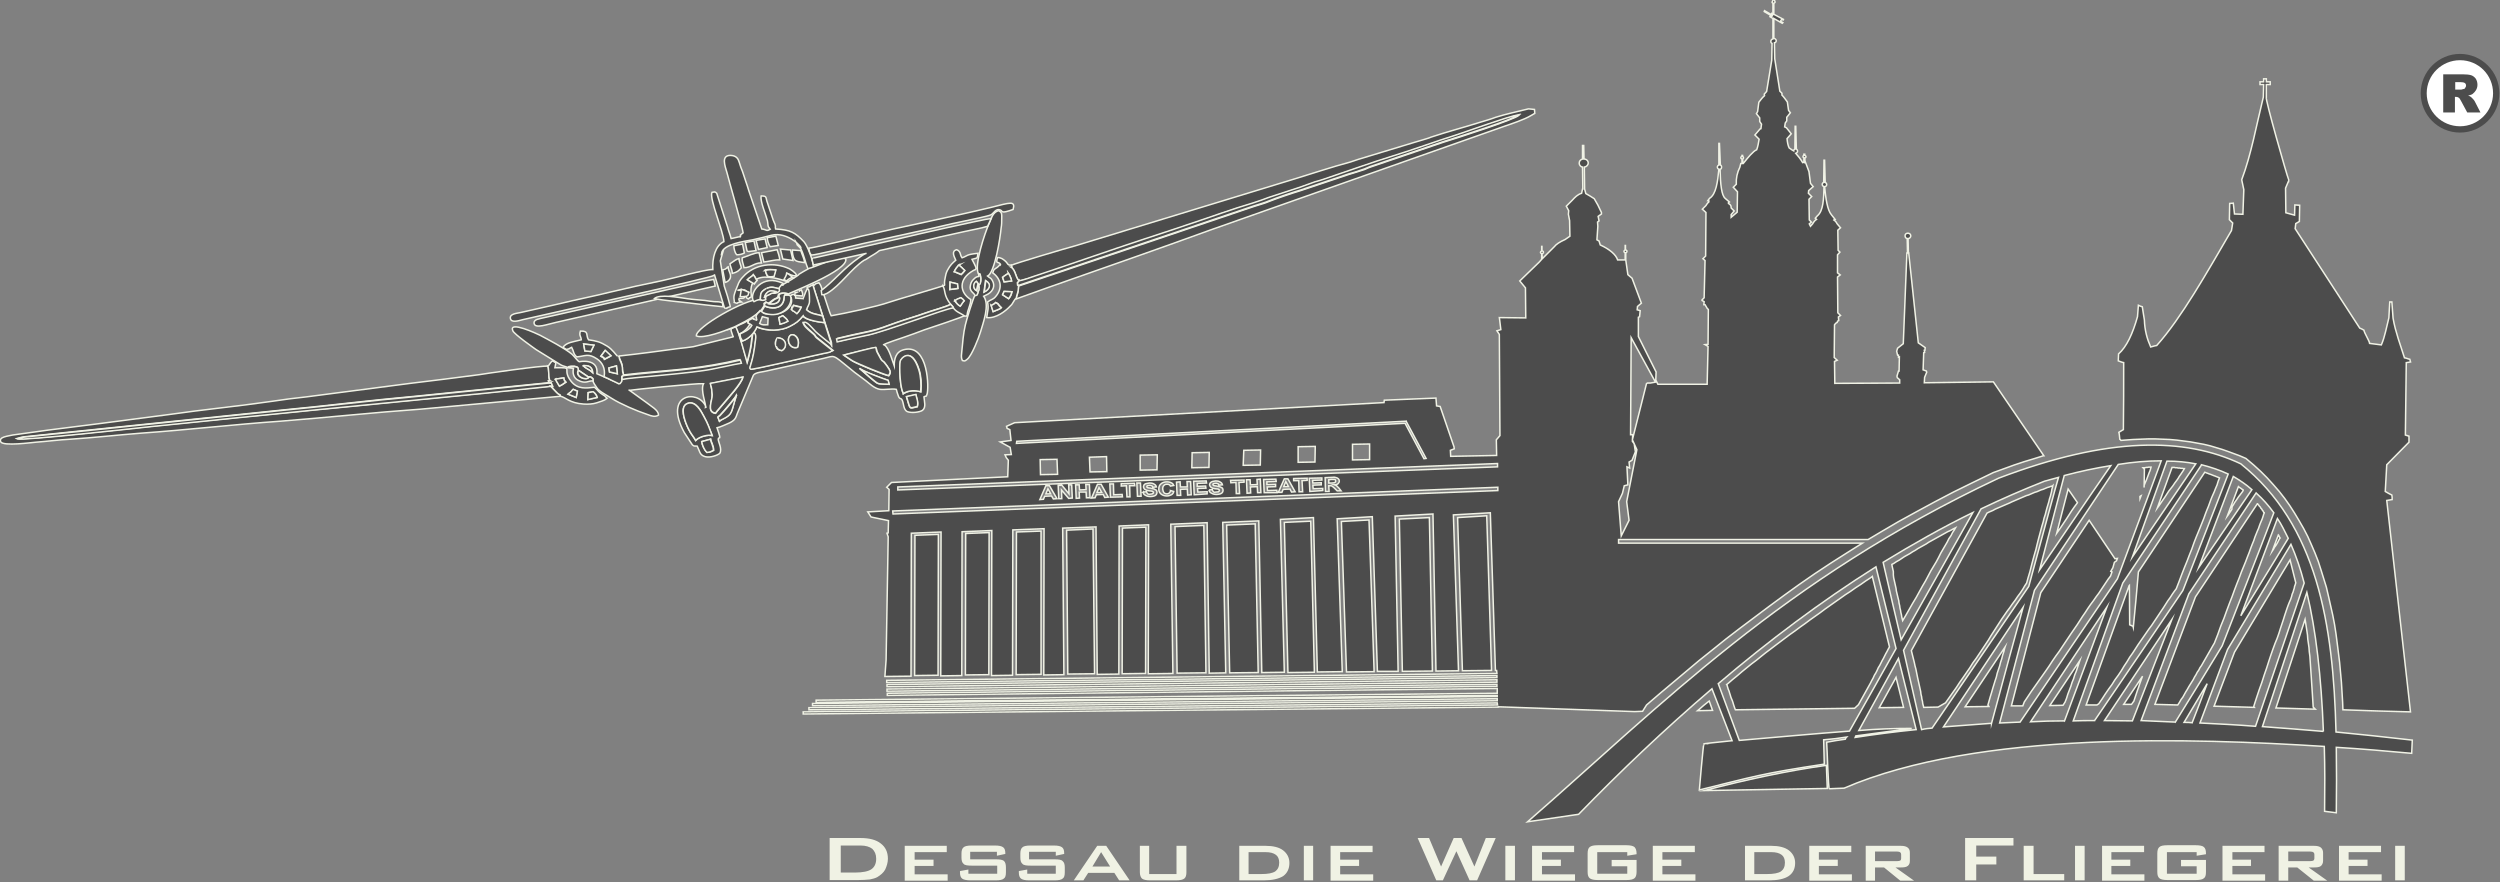 <?xml version="1.0" encoding="UTF-8" standalone="no"?>
<svg
   xmlns:dc="http://purl.org/dc/elements/1.1/"
   xmlns:cc="http://creativecommons.org/ns#"
   xmlns:rdf="http://www.w3.org/1999/02/22-rdf-syntax-ns#"
   xmlns:svg="http://www.w3.org/2000/svg"
   xmlns="http://www.w3.org/2000/svg"
   version="1.1"
   x="0px"
   y="0px"
   viewBox="0 0 800 282.303"
   xml:space="preserve"
   id="svg176"
   width="800"
   height="282.303"><rect x="0" y="0" width="800" height="282.303" fill="#808080" stroke="none"/><defs
   id="defs180">
	
	

		
		
		
	
		
		
		
		
		
		
		
		
		
		
		
		
		
		
		
		
		
		
		
		
		
		
		
		
		
		
		
		
		
		
		
		
		
		
		
		
		
		
		
		
		
		
		
		
		
		
		
		
		
		
		
		
		
		
		
		
		
		
		
		
		
		
		
		
		
		
		
		
		
		
		
		
	
	
	
	
</defs>
<style
   type="text/css"
   id="style2">
	.st0{display:none;}
	.st1{fill:#86B44D;}
	.st2{fill:#4C4C4C;}
	.st3{fill:#FFFFFF;}
	.st4{fill:#F0F2E4;}
	.st5{fill-rule:evenodd;clip-rule:evenodd;fill:#4C4C4C;stroke:#F0F2E5;stroke-width:0.5;stroke-miterlimit:10;}
	.st6{fill:#4C4C4C;stroke:#F0F2E5;stroke-width:0.5;stroke-miterlimit:10;}
</style>
<g
   id="help"
   class="st0">
</g>
<rect
   x="-533.3"
   y="3443.7"
   class="st1"
   width="21.5"
   height="0.3"
   id="rect5" />
<g
   id="g1421"
   transform="matrix(0.961,0,0,0.961,-895.596,-3902.191)"><g
     id="g13">
		<path
   class="st2"
   d="m 1751.1,4078.5 c 7.2,0 13.1,5.9 13.1,13.1 0,7.2 -5.9,13.1 -13.1,13.1 -7.3,0 -13.1,-5.9 -13.1,-13.1 0,-7.2 5.9,-13.1 13.1,-13.1 z m 0,2.1 c 6.1,0 11,4.9 11,11 0,6.1 -5,11 -11,11 -6.1,0 -11.1,-4.9 -11.1,-11 0,-6.1 5,-11 11.1,-11 z"
   id="path7" />
		<path
   class="st3"
   d="m 1751.1,4080.6 c 6.1,0 11,4.9 11,11 0,6.1 -5,11 -11,11 -6.1,0 -11.1,-4.9 -11.1,-11 0,-6.1 5,-11 11.1,-11 z"
   id="path9" />
		<path
   class="st2"
   d="m 1745.5,4098 v -12.7 h 6.5 c 1.2,0 2.1,0.1 2.8,0.3 0.6,0.2 1.1,0.6 1.5,1.1 0.4,0.6 0.6,1.3 0.6,2.1 0,0.7 -0.2,1.3 -0.5,1.8 -0.3,0.5 -0.7,0.9 -1.2,1.3 -0.3,0.2 -0.8,0.3 -1.4,0.5 0.4,0.1 0.8,0.3 1,0.5 0.1,0.1 0.3,0.3 0.6,0.6 0.3,0.3 0.5,0.6 0.6,0.8 l 1.9,3.7 h -4.4 l -2.1,-3.9 c -0.3,-0.5 -0.5,-0.9 -0.7,-1 -0.3,-0.2 -0.6,-0.3 -1,-0.3 h -0.3 v 5.2 z m 4,-7.6 h 1.7 c 0.2,0 0.5,0 1,-0.2 0.3,0 0.5,-0.1 0.6,-0.4 0.2,-0.2 0.3,-0.4 0.3,-0.7 0,-0.4 -0.1,-0.7 -0.4,-0.9 -0.3,-0.2 -0.8,-0.3 -1.5,-0.3 h -1.7 z"
   id="path11" />
	</g><g
     id="Ebene_x0020_2">
		<g
   id="_2711646514896">
			<g
   id="_2711646514928">
				<path
   class="st4"
   d="m 1212,4351.1 h 4.7 c 2.5,0 4.4,-0.4 5.4,-1.1 1,-0.7 1.6,-1.8 1.6,-3.5 0,-1.5 -0.5,-2.5 -1.3,-3.3 -0.9,-0.7 -2.2,-1.1 -3.9,-1.1 h -6.6 v 9 z m -3.8,2.6 v 0 -14.1 h 10.3 c 2.9,0 5.2,0.6 6.7,1.8 1.6,1.2 2.4,2.9 2.4,5.1 0,1.3 -0.4,2.5 -0.9,3.6 -0.6,1.1 -1.5,1.8 -2.6,2.5 -0.7,0.4 -1.6,0.6 -2.5,0.8 -1.1,0.1 -2.4,0.2 -4,0.2 h -9.4 z m 25,0 v 0 -11.5 h 14 v 2.1 h -10.7 v 2.5 h 6.3 v 2.1 h -6.3 v 2.8 h 11 v 2.1 h -14.3 z m 30.8,-9.5 v 0 h -9 v 2.5 h 8.5 c 1.3,0 2.3,0.1 2.8,0.6 0.4,0.4 0.6,1.1 0.6,2.1 v 1.6 c 0,1.1 -0.2,1.8 -0.7,2.1 -0.4,0.4 -1.3,0.6 -2.7,0.6 h -8.4 c -1.3,0 -2.3,-0.2 -2.8,-0.6 -0.5,-0.4 -0.7,-1.1 -0.7,-2.1 v -0.4 l 2.8,-0.5 v 1.4 h 9.6 v -2.7 h -8.5 c -1.3,0 -2.3,-0.1 -2.7,-0.6 -0.5,-0.4 -0.7,-1.1 -0.7,-2.1 v -1.3 c 0,-1 0.2,-1.7 0.7,-2.1 0.4,-0.4 1.3,-0.6 2.7,-0.6 h 7.8 c 1.3,0 2.2,0.2 2.7,0.6 0.5,0.4 0.7,1 0.7,2 v 0.2 l -2.8,0.6 v -1.3 z m 19.6,0 v 0 h -9 v 2.5 h 8.5 c 1.3,0 2.3,0.1 2.7,0.6 0.5,0.4 0.7,1.1 0.7,2.1 v 1.6 c 0,1.1 -0.2,1.8 -0.7,2.1 -0.4,0.4 -1.3,0.6 -2.7,0.6 h -8.5 c -1.3,0 -2.2,-0.2 -2.7,-0.6 -0.5,-0.4 -0.7,-1.1 -0.7,-2.1 v -0.4 l 2.8,-0.5 v 1.4 h 9.5 v -2.7 h -8.4 c -1.3,0 -2.3,-0.1 -2.7,-0.6 -0.5,-0.4 -0.7,-1.1 -0.7,-2.1 v -1.3 c 0,-1 0.2,-1.7 0.7,-2.1 0.4,-0.4 1.3,-0.6 2.7,-0.6 h 7.8 c 1.3,0 2.2,0.2 2.7,0.6 0.5,0.4 0.7,1 0.7,2 v 0.2 l -2.8,0.6 v -1.3 z m 5.9,9.5 v 0 l 7.8,-11.5 h 3 l 7.8,11.5 h -3.5 l -1.6,-2.5 h -8.7 l -1.6,2.5 z m 6.2,-4.6 v 0 h 5.9 l -3,-4.8 z m 18.9,-6.9 v 0 9.4 h 9.1 v -9.4 h 3.3 v 8.8 c 0,1 -0.2,1.7 -0.7,2.1 -0.5,0.4 -1.4,0.6 -2.8,0.6 h -8.6 c -1.3,0 -2.2,-0.2 -2.7,-0.6 -0.4,-0.4 -0.7,-1.1 -0.7,-2.1 v -8.8 z m 33.2,9.4 v 0 h 4.1 c 2.3,0 3.8,-0.3 4.7,-0.9 0.8,-0.6 1.3,-1.5 1.3,-2.9 0,-1.2 -0.4,-2.1 -1.1,-2.6 -0.8,-0.6 -1.9,-0.9 -3.5,-0.9 h -5.6 v 7.3 z m -3.2,2.1 v 0 -11.5 h 8.8 c 2.5,0 4.5,0.5 5.8,1.5 1.3,1 2.1,2.4 2.1,4.2 0,1.9 -0.7,3.4 -2.1,4.4 -1.5,0.9 -3.6,1.4 -6.5,1.4 z m 21.5,0 v 0 -11.5 h 3.1 v 11.5 z m 8.9,0 v 0 -11.5 h 14 v 2.1 h -10.8 v 2.5 h 6.3 v 2.1 h -6.3 v 2.8 h 11 v 2.1 H 1375 Z m 35.2,0 v 0 l -6.2,-14.1 h 3.8 l 4,9.5 4.2,-9.5 h 2.6 l 4.3,9.5 3.8,-9.5 h 3.3 l -6.2,14.1 h -2.5 l -4.4,-9.7 -4.5,9.7 z m 23,0 v 0 -11.5 h 3.2 v 11.5 z m 8.9,0 v 0 -11.5 h 14 v 2.1 h -10.7 v 2.5 h 6.3 v 2.1 h -6.3 v 2.8 h 11 v 2.1 h -14.3 z m 31.7,-9.4 v 0 h -10 v 7.2 h 10 v -2.5 h -5.2 v -2.1 h 8.3 v 4 c 0,1.1 -0.3,1.8 -0.7,2.1 -0.5,0.4 -1.3,0.6 -2.7,0.6 h -9.5 c -1.3,0 -2.2,-0.2 -2.7,-0.6 -0.5,-0.4 -0.7,-1.1 -0.7,-2.1 v -6.1 c 0,-1.1 0.2,-1.8 0.7,-2.2 0.5,-0.4 1.3,-0.6 2.7,-0.6 h 9.5 c 1.3,0 2.2,0.2 2.7,0.6 0.4,0.4 0.7,1.1 0.7,2.1 v 0.3 l -3.1,0.5 z m 8.5,9.4 v 0 -11.5 h 14 v 2.1 h -10.8 v 2.5 h 6.3 v 2.1 h -6.3 v 2.8 h 11 v 2.1 h -14.2 z m 33.9,-2.1 v 0 h 4.1 c 2.3,0 3.8,-0.3 4.7,-0.9 0.8,-0.6 1.3,-1.5 1.3,-2.9 0,-1.2 -0.4,-2.1 -1.1,-2.6 -0.8,-0.6 -1.9,-0.9 -3.5,-0.9 h -5.6 v 7.3 z m -3.2,2.1 v 0 -11.5 h 8.8 c 2.5,0 4.5,0.5 5.8,1.5 1.3,1 2.1,2.4 2.1,4.2 0,1.9 -0.7,3.4 -2.2,4.4 -1.4,0.9 -3.5,1.4 -6.4,1.4 z m 21.4,0 v 0 -11.5 h 14 v 2.1 h -10.8 v 2.5 h 6.3 v 2.1 h -6.3 v 2.8 h 11 v 2.1 h -14.2 z m 29.2,-9.6 v 0 h -7.3 v 3.2 h 7.3 c 0.6,0 0.9,-0.1 1.1,-0.2 0.2,-0.1 0.3,-0.4 0.3,-0.7 v -1.3 c 0,-0.3 -0.1,-0.6 -0.3,-0.7 -0.2,-0.2 -0.6,-0.3 -1.1,-0.3 z m -10.4,9.6 v 0 -11.5 h 11.7 c 1.1,0 1.8,0.2 2.3,0.6 0.5,0.4 0.7,0.9 0.7,1.7 v 2.7 c 0,0.8 -0.2,1.3 -0.7,1.7 -0.5,0.4 -1.3,0.5 -2.3,0.5 h -1.8 l 6.2,4.4 h -4.6 l -5.4,-4.4 h -3 v 4.4 h -3.1 z m 33.1,0 v 0 -14.1 h 16.1 v 2.5 H 1590 v 3.7 h 6.7 v 2.6 h -6.7 v 5.3 z m 19.5,0 v 0 -11.5 h 3.3 v 9.4 h 10.2 v 2.1 z m 17.1,0 v 0 -11.5 h 3.2 v 11.5 z m 9,0 v 0 -11.5 h 14 v 2.1 H 1635 v 2.5 h 6.3 v 2.1 h -6.3 v 2.8 h 11 v 2.1 h -14.1 z m 31.5,-9.4 v 0 h -9.9 v 7.2 h 9.9 v -2.5 h -5.2 v -2.1 h 8.3 v 4 c 0,1.1 -0.2,1.8 -0.7,2.1 -0.4,0.4 -1.3,0.6 -2.7,0.6 h -9.4 c -1.3,0 -2.3,-0.2 -2.7,-0.6 -0.5,-0.4 -0.7,-1.1 -0.7,-2.1 v -6.1 c 0,-1.1 0.2,-1.8 0.7,-2.2 0.4,-0.4 1.3,-0.6 2.7,-0.6 h 9.4 c 1.3,0 2.3,0.2 2.7,0.6 0.5,0.4 0.7,1.1 0.7,2.1 v 0.3 l -3.1,0.5 z m 8.6,9.4 v 0 -11.5 h 14 v 2.1 h -10.7 v 2.5 h 6.2 v 2.1 h -6.2 v 2.8 h 10.9 v 2.1 H 1672 Z m 29.1,-9.6 v 0 h -7.2 v 3.2 h 7.2 c 0.6,0 1,-0.1 1.2,-0.2 0.1,-0.1 0.3,-0.4 0.3,-0.7 v -1.3 c 0,-0.3 -0.1,-0.6 -0.3,-0.7 -0.2,-0.2 -0.6,-0.3 -1.2,-0.3 z m -10.4,9.6 v 0 -11.5 h 11.8 c 1.1,0 1.8,0.2 2.3,0.6 0.4,0.4 0.7,0.9 0.7,1.7 v 2.7 c 0,0.8 -0.3,1.3 -0.7,1.7 -0.5,0.4 -1.3,0.5 -2.3,0.5 h -1.8 l 6.2,4.4 h -4.5 l -5.5,-4.4 h -3 v 4.4 h -3.2 z m 20.1,0 v 0 -11.5 h 14 v 2.1 H 1714 v 2.5 h 6.3 v 2.1 h -6.3 v 2.8 h 11 v 2.1 h -14.2 z m 18.7,0 v 0 -11.5 h 3.2 v 11.5 z"
   id="path15" />
			</g>
		</g>
	</g><path
     class="st5"
     d="m 1546,4323 c -1.7,0.1 -3.3,0.1 -4.9,0.2 -0.4,0 -0.7,-12.9 -0.9,-15.5 2,-0.4 4.1,-0.7 6.2,-1 0.1,-0.3 0.2,-0.5 0.4,-0.7 -2.5,0.4 -5.1,0.7 -7.6,0.9 0.1,2.8 0.1,5.5 0.2,8.1 -21.2,3.2 -23.3,4.1 -41.6,8.6 0,0 1.3,-15.3 1.5,-15.3 -0.4,-0.1 3.5,-0.5 9.4,-1.1 l -6.7,-17.3 c -15.7,13.4 -30.5,27.5 -44.4,41.8 0,0 0,0 -17,2.5 45.4,-39.6 84.9,-80.5 156.8,-114.4 36.8,-14 62.1,-13.6 80.7,-4.8 25.4,20.4 30.8,53.2 31.7,89.3 8.3,0.8 16.7,1.7 25.4,2.7 -0.1,1.5 -0.1,2.9 -0.2,4.4 -8.6,-0.8 -17,-1.5 -25.1,-2 0.1,7.2 0.1,14.5 0,21.8 -1.3,-0.1 -2.6,-0.4 -3.9,-0.5 0.1,-7.6 0.1,-14.8 -0.1,-21.6 -43.2,-2.7 -115.1,-5.4 -159.9,13.9 z m 1.8,-19 v 0 c 6,-10.5 11,-19.6 15.5,-27.5 l -6.7,-27.2 c -18.4,11.6 -35.9,24.8 -52.5,38.9 2.6,7 4.9,13.3 7,18.9 10.5,-0.9 25.8,-2.3 36.7,-3.1 z m 2.1,1.6 v 0 c 3.9,-0.5 14.8,-2 18.6,-2.5 -5.8,0 -11.6,0.2 -17.6,0.7 l 13.2,-24 5.9,23.7 c -7,0.7 -13.8,1.6 -20.3,2.6 z m 133.1,-3.2 v 0 c 11.3,-33.3 15,-44.1 16.2,-47.7 -1.2,-4.7 -2.7,-9 -4.4,-12.9 l -21.1,35 -9.2,24.5 c 6.1,0.3 12.2,0.6 18.5,1.1 z m -21.1,-1.2 v 0 c 1.8,-4.7 3.5,-8.9 5,-13 l -7.7,12.9 c 0.9,0 1.9,0 2.7,0.1 z m -5.6,-0.2 v 0 c 6.2,-10 11.3,-18.3 15.6,-25.4 12.4,-31.7 16.1,-41.4 17.2,-44.3 -1.8,-2.5 -3.7,-4.6 -5.7,-6.4 -0.1,-0.1 -0.1,-0.1 -0.2,-0.2 l -22.4,33.6 -15.9,42.2 c 3.7,0.2 7.5,0.3 11.4,0.5 z m -14.3,-0.4 v 0 c 5.2,-13.2 9.4,-24.3 13.1,-33.7 l -22.4,33.6 c 3.1,0 6.2,0.1 9.3,0.1 z m -12.6,-0.1 v 0 c 12.6,-18.5 22.2,-32.6 29.4,-43.3 10.7,-27.4 14,-36 15.1,-38.8 -2.8,-1.3 -5.8,-2.3 -8.9,-3.1 v 0.1 l -26.2,39.3 -16.5,45.9 c 2.3,-0.1 4.7,-0.1 7.1,-0.1 z m -10,0.1 v 0 c 5.6,-15 10.2,-27.5 14.1,-37.9 l -25.4,38.2 c 3.8,-0.2 7.5,-0.3 11.3,-0.3 z m -14.8,0.4 v 0 c 13.7,-20.2 24.3,-35.8 32.4,-47.7 9.8,-26.4 13.4,-35.9 14.6,-39.3 -4.5,0 -9.3,0.4 -14.3,1.2 l -27.9,41.9 -11.6,44.2 c 2.3,-0.1 4.5,-0.2 6.8,-0.3 z m -9.5,0.4 v 0 c 4.2,-15.6 7.6,-28.2 10.5,-38.6 l -26.5,39.8 c 5.1,-0.4 10.5,-0.8 16,-1.2 z m -19.8,1.6 v 0 c 13.5,-19.8 24,-35.2 32.2,-47.2 6.3,-23.2 8.8,-32.6 9.9,-36.3 -1.6,0.4 -3.1,0.9 -4.7,1.3 -7.1,2.8 -14.2,5.9 -21.1,9.2 l -25.8,47.1 c 2.9,12.7 4.8,21 6,26.4 1.2,-0.3 2.3,-0.4 3.5,-0.5 z m 130.3,1.1 v 0 c -0.7,-18.3 -2.5,-33.7 -5.5,-46.3 l -14.8,44.7 c 6.6,0.5 13.4,1 20.3,1.6 z m -27.5,-38.5 v 0 c 10.8,-17.5 14.5,-23.7 15.8,-25.8 -1.2,-2.4 -2.3,-4.7 -3.6,-6.6 z m -14,-16.1 v 0 c 13.4,-19.7 16.9,-24.7 17.7,-25.9 -1.9,-1.7 -4,-3.1 -6.2,-4.4 z M 1642,4246 v 0 c 14.7,-21.6 19.5,-28.7 21.1,-31 -3.1,-0.6 -6.3,-0.9 -9.6,-0.9 z m -30.9,4.3 v 0 c 15.3,-22.5 21.3,-31.3 23.7,-34.7 -5,0.8 -10.2,1.9 -15.5,3.3 z m -46.1,23.3 v 0 c 14.6,-25.9 21.1,-37.4 23.9,-42.4 -10.2,5 -20.1,10.6 -29.9,16.6 2.3,10.1 4.3,18.6 6,25.8 z"
     id="path21" /><path
     class="st5"
     d="m 1499.5,4323.8 40.9,-0.7 -0.3,-7.7 c -12.5,1.7 -27.4,4.9 -40.6,8.4 z"
     id="path23" /><path
     class="st5"
     d="m 1694.1,4120.6 -1.1,2.6 0.1,8.2 2.9,0.8 0.1,-3.4 1.6,0.1 -0.1,5.4 -1.2,0.7 -0.2,1.7 c 7.2,11 14.3,22.1 21.5,33.1 0.5,0.2 0.9,0.4 1.4,0.7 0.1,0.9 1.8,3.5 1.9,4.4 l 3.9,0.5 c 1.2,-2.8 1.7,-5.9 2.5,-9 l 0.3,-5.3 h 0.7 l 0.4,5.4 c 0.8,4.7 2.5,9 3.8,13.2 0.7,0.1 1.2,0.4 1.8,0.5 0.1,0.3 0.1,0.6 0.2,0.9 -0.5,0.1 -0.9,0.1 -1.4,0.2 -0.1,8 -0.2,16.1 -0.3,24.1 0.4,0.1 0.8,0.3 1.2,0.4 0,0.7 0,1.4 0,2 -2.5,2.5 -4.9,5 -7.4,7.5 -0.1,3 -0.4,6 -0.5,8.9 0.7,0.4 1.5,0.9 2.2,1.2 0.1,0.5 0.1,0.9 0.1,1.5 -0.6,0.1 -1.2,0.2 -1.8,0.3 2.6,23.5 5.3,46.9 7.9,70.4 -7.5,-0.2 -15,-0.4 -22.5,-0.7 l -0.1,-2.6 -0.2,-3.3 -0.2,-3.3 -0.3,-3.3 -0.3,-3.3 -0.4,-3.2 -0.4,-3.2 -0.4,-3.1 -0.5,-3.2 -0.6,-3.1 -0.7,-3.1 -0.7,-3.1 -0.7,-3 -0.9,-2.9 -0.9,-2.9 -0.9,-2.8 -1.1,-2.8 -1.2,-2.8 -1.2,-2.7 -1.4,-2.7 -1.5,-2.6 -1.5,-2.5 -1.6,-2.5 -1.7,-2.4 -1.8,-2.3 -2,-2.3 -2,-2.2 -2.2,-2.2 -2.3,-2.1 -2.6,-2.2 -2.1,-0.9 -1.9,-0.7 -1.9,-0.7 -2,-0.7 -2,-0.6 -2,-0.6 -2.1,-0.5 -2.2,-0.4 -2.2,-0.4 -2.3,-0.3 -2.3,-0.3 -2.3,-0.2 -2.4,-0.1 -2.4,-0.1 h -2.5 l -2.5,0.1 -2.5,0.1 -2.7,0.2 -1.3,0.1 c -0.1,-0.1 -0.2,-0.3 -0.4,-0.4 -0.1,-0.8 -0.1,-1.6 -0.3,-2.3 0.5,-0.3 1,-0.6 1.5,-0.9 0.1,-7.4 0.1,-14.8 0.1,-22.3 -0.6,-0.1 -1.2,-0.4 -1.8,-0.6 0,-0.7 0.1,-1.5 0.1,-2.3 2.7,-2.4 4.7,-6.7 6.3,-12.4 0.1,-1.2 0.2,-2.5 0.3,-3.8 0.4,0.2 0.9,0.4 1.3,0.5 0.2,1.5 0.5,3 0.7,4.4 0.1,3.4 0.9,6.3 2.1,9 0.8,-0.2 1.2,-0.4 2,-0.5 8.3,-9.3 16.6,-24.1 24.9,-38.3 l 0.4,-2.5 -1.1,-1.1 0.1,-5.4 1.2,-0.1 0.4,3.6 2.8,0.1 0.3,-8.2 -0.7,-3.3 c 3.2,-8.5 4.9,-18.2 7.2,-27.5 l 0.1,-4.2 h -1.2 v -0.9 h 1.2 v -1 h 0.9 v 1 h 1.3 v 0.9 h -1.3 v 4.3 c -0.5,0.2 6.7,25.5 7.5,27.6 z m 8.8,176.1 v 0 c -4.4,-0.1 -8.7,-0.3 -13.1,-0.4 l 9.7,-29.5 0.2,1.2 0.2,1.3 0.2,1.3 0.2,1.4 0.1,1.4 0.2,1.4 0.2,1.4 0.1,1.4 0.2,1.5 0.1,1.5 0.1,1.5 0.1,1.5 0.1,1.5 0.1,1.5 0.1,1.6 0.1,1.5 0.1,1.5 0.1,1.6 0.1,1.6 0.1,1.6 z m -20.3,-0.6 v 0 c -4.4,-0.1 -8.9,-0.3 -13.4,-0.4 l 6.8,-18 18.5,-30.7 0.1,0.4 0.1,0.4 0.1,0.4 0.1,0.4 0.1,0.4 0.1,0.4 0.1,0.4 0.1,0.4 0.1,0.4 0.1,0.4 0.1,0.4 0.1,0.4 0.1,0.4 0.1,0.4 0.1,0.4 0.1,0.4 0.1,0.4 0.1,0.4 0.1,0.4 -0.2,0.7 -0.2,0.5 -0.1,0.6 -0.2,0.6 -0.2,0.7 -0.3,0.7 -0.2,0.8 -0.3,0.9 -0.4,0.9 -0.4,1 -0.4,1.1 -0.4,1.2 -0.4,1.2 -0.4,1.3 -0.5,1.5 -0.5,1.5 -0.5,1.6 -0.6,1.7 -0.7,1.7 -0.7,1.9 -0.7,2 -0.7,2.1 -0.7,2.2 -0.8,2.3 -0.8,2.5 -0.9,2.5 -0.9,2.7 -0.9,2.8 z m -25.5,-0.8 v 0 c -2.5,-0.1 -5.1,-0.1 -7.6,-0.2 l 13.5,-35.8 20.6,-31 h 0.1 l 0.1,0.2 0.1,0.1 0.2,0.2 0.1,0.2 0.1,0.1 0.2,0.2 0.1,0.1 0.1,0.2 0.1,0.2 0.2,0.2 0.1,0.1 0.1,0.2 0.1,0.2 0.2,0.2 0.1,0.2 0.1,0.2 0.1,0.2 h 0.1 v 0.1 l -0.2,0.4 -0.1,0.4 -0.2,0.6 -0.2,0.6 -0.3,0.7 -0.3,0.7 -0.3,0.8 -0.3,0.9 -0.4,0.9 -0.4,1 -0.4,1 -0.4,1.2 -0.5,1.2 -0.5,1.3 -0.5,1.4 -0.6,1.5 -0.6,1.6 -0.7,1.7 -0.7,1.7 -0.7,1.9 -0.8,2 -0.8,2.1 -0.8,2.2 -0.9,2.3 -0.9,2.4 -0.9,2.5 -1.1,2.7 -1,2.8 -1.1,2.8 -0.3,0.5 -0.4,0.7 -0.4,0.7 -0.4,0.7 -0.4,0.7 -0.4,0.7 -0.4,0.7 -0.4,0.7 -0.4,0.7 -0.4,0.7 -0.4,0.7 -0.5,0.7 -0.4,0.8 -0.5,0.7 -0.4,0.8 -0.5,0.8 -0.4,0.8 -0.5,0.8 -0.5,0.8 -0.5,0.8 -0.5,0.9 -0.5,0.8 -0.5,0.9 -0.5,0.9 -0.6,0.8 -0.5,0.9 z m -15.4,-0.2 v 0 h -2.6 l 6.3,-9.4 -0.1,0.2 -0.4,1.1 -0.4,1.1 -0.4,1.2 -0.4,1.1 -0.4,1.2 -0.4,1.2 -0.4,1.2 z m -11.5,0.2 v 0 h -3.6 l 14.3,-39.7 0.1,-0.1 0.1,13.1 1.1,0.5 0.1,0.4 c 0.6,-6.1 1.2,-12.3 1.7,-18.5 l 22.1,-33.2 0.3,0.1 0.2,0.1 0.3,0.1 0.3,0.1 0.2,0.1 0.3,0.1 0.3,0.1 0.3,0.1 0.2,0.1 0.3,0.1 0.2,0.1 0.3,0.1 0.3,0.1 0.2,0.1 0.3,0.1 0.2,0.1 0.3,0.1 0.2,0.1 0.2,0.1 v 0 l -0.2,0.5 -0.2,0.5 -0.2,0.6 -0.2,0.7 -0.3,0.7 -0.3,0.7 -0.3,0.8 -0.4,0.9 -0.4,0.9 -0.4,1 -0.4,1.1 -0.4,1.1 -0.5,1.2 -0.5,1.3 -0.5,1.4 -0.6,1.5 -0.6,1.5 -0.7,1.7 -0.7,1.7 -0.7,1.8 -0.7,2 -0.8,2 -0.8,2.1 -0.9,2.2 -0.9,2.3 -0.9,2.4 -0.9,2.3 -0.6,0.8 -0.7,1 -0.7,1.1 -0.8,1.1 -0.7,1.1 -0.7,1.1 -0.8,1.2 -0.8,1.2 -0.8,1.2 -1.6,2.4 -0.9,1.2 -0.9,1.3 -0.9,1.3 -0.9,1.3 -0.9,1.3 -0.9,1.4 -0.9,1.4 -1,1.4 -0.9,1.5 -1,1.5 -0.9,1.5 -1,1.5 -1.1,1.5 -1,1.6 -1.1,1.5 -1.1,1.6 -1.1,1.7 -1.1,1.6 z m -11.3,0.1 v 0 l -4.4,0.1 10,-15 -0.4,1.2 -0.4,1.2 -0.4,1.2 -0.5,1.2 -0.4,1.3 -0.5,1.2 -0.4,1.3 -0.5,1.3 -0.5,1.3 -0.4,1.3 -0.5,1.3 z m -13.4,0.2 v 0 h -3.8 l 9.8,-37.7 16.1,-24.1 8.6,12.8 0.8,-0.1 -0.3,0.8 -0.7,0.5 -0.5,1.8 -0.7,1.2 0.4,0.2 -0.5,1.4 -0.7,0.9 -0.8,1.2 -0.8,1.2 -0.8,1.2 -0.8,1.2 -0.9,1.2 -0.9,1.3 -0.9,1.2 -0.9,1.3 -0.9,1.4 -0.9,1.3 -0.9,1.4 -0.9,1.4 -2,2.9 -1,1.5 -2,3 -1,1.5 -1.1,1.5 -1.1,1.6 -1.1,1.7 -1.1,1.6 -1.2,1.7 -1.2,1.7 -1.2,1.7 -1.2,1.7 -1.2,1.8 -1.2,1.8 z m -11.3,0.2 v 0 l -7.9,0.1 13.3,-19.9 -0.1,0.3 -0.3,1.2 -0.4,1.2 -0.3,1.2 -0.4,1.2 -0.3,1.2 -0.4,1.2 -0.4,1.2 -0.3,1.3 -0.4,1.2 -0.4,1.3 -0.4,1.3 -0.4,1.4 -0.4,1.3 -0.4,1.4 -0.4,1.4 z m -16.9,0.2 v 0 l -4.8,0.1 -0.1,-0.5 -0.2,-0.7 -0.1,-0.8 -0.2,-0.8 -0.1,-0.8 -0.2,-0.8 -0.1,-0.9 -0.2,-0.9 -0.2,-0.9 -0.2,-0.9 -0.2,-0.9 -0.2,-0.9 -0.2,-1 -0.2,-1 -0.2,-1 -0.3,-1.1 -0.2,-1 -0.3,-1.2 -0.7,-2.8 25.2,-45.8 0.6,-0.3 0.7,-0.3 0.7,-0.3 0.7,-0.4 0.7,-0.3 0.7,-0.3 0.7,-0.3 0.7,-0.3 0.7,-0.3 0.7,-0.3 0.7,-0.3 0.6,-0.3 0.7,-0.3 0.7,-0.3 0.7,-0.3 0.7,-0.3 0.7,-0.3 0.7,-0.3 0.7,-0.3 0.7,-0.2 0.7,-0.3 0.7,-0.3 0.7,-0.3 0.7,-0.2 0.7,-0.3 0.7,-0.3 0.7,-0.2 0.7,-0.3 0.7,-0.3 0.7,-0.2 0.5,-0.2 h 0.1 l 0.3,-0.1 h 0.1 l 0.1,-0.1 -0.1,0.5 -0.2,0.7 -0.1,0.7 -0.2,0.8 -0.2,0.8 -0.3,0.9 -0.2,0.9 -0.3,1 -0.3,1 -0.3,1.1 -0.3,1.2 -0.4,1.2 -0.3,1.3 -0.4,1.3 -0.4,1.5 -0.4,1.5 -0.4,1.5 -0.4,1.6 -0.4,1.7 -0.5,1.7 -0.5,1.8 -0.5,1.9 -0.5,2 -0.6,2 -0.5,1.8 -0.6,0.9 -0.7,1.2 -0.8,1.2 -0.9,1.2 -0.8,1.2 -0.9,1.2 -0.9,1.3 -0.9,1.2 -0.9,1.3 -0.9,1.3 -0.9,1.4 -0.9,1.4 -0.9,1.4 -0.9,1.4 -0.9,1.5 -1,1.5 -1,1.5 -1,1.5 -1,1.5 -1.1,1.5 -1,1.6 -1.1,1.6 -1.1,1.6 -1.2,1.7 -1.1,1.7 -1.2,1.7 -1.2,1.7 -1.2,1.7 z m -11.5,0.1 v 0 l -8.1,0.1 5.6,-10.1 z m -16.3,0.3 v 0 l -39.7,0.5 -0.2,-0.5 -0.2,-0.6 -0.2,-0.6 -0.2,-0.7 -0.2,-0.6 -0.5,-1.2 -0.2,-0.7 -0.2,-0.6 -0.2,-0.7 -0.3,-0.7 -0.2,-0.7 -0.2,-0.7 -0.1,-0.1 0.5,-0.4 1.5,-1.3 1.6,-1.3 1.5,-1.3 1.6,-1.3 1.6,-1.3 1.6,-1.2 1.6,-1.3 1.5,-1.2 1.6,-1.2 1.7,-1.3 1.6,-1.2 1.6,-1.2 1.6,-1.2 1.7,-1.2 1.6,-1.2 1.7,-1.2 1.6,-1.2 1.7,-1.2 1.7,-1.2 1.6,-1.2 1.7,-1.2 1.7,-1.2 1.7,-1.2 1.7,-1.2 1.7,-1.1 1.7,-1.2 1.7,-1.1 1.7,-1.2 1.7,-1.1 0.5,-0.4 5.7,23.4 v 0.1 l -0.4,0.7 -0.4,0.8 -0.4,0.7 -0.4,0.8 -0.4,0.8 -0.4,0.7 -0.4,0.8 -0.4,0.8 -0.5,0.8 -0.4,0.9 -0.4,0.8 -0.5,0.8 -0.4,0.9 -0.5,0.9 -0.4,0.8 -0.5,0.9 -0.5,0.9 -0.5,0.9 -0.5,0.9 -0.5,0.9 -0.5,0.9 -0.5,0.9 -0.5,0.9 z m -47.3,0.7 v 0 l -5,0.1 0.6,-0.5 1.5,-1.3 1.5,-1.2 0.3,-0.2 z m -23.3,0.3 v 0 l -2.7,0.1 -45.3,-1.6 v 0.1 l -231.5,2.3 v -0.7 l 231.2,-2.3 -0.1,-0.7 -229.2,2.3 v -0.7 l 229.2,-2.3 v -0.7 l -228,2.3 v -0.7 l 228,-2.3 v -0.4 l -226.8,2.3 v -0.7 l 226.8,-2.3 v -1.6 l -203.1,2.3 v -0.7 l 203,-2.3 v -0.7 l -203.1,2.3 v -0.7 l 203.1,-2.3 v -0.8 l -203.1,2.3 v -0.7 l 203.1,-2.3 v -0.7 l -203.2,2.3 v -0.7 l 203.2,-2.3 -0.1,-1 h -0.4 l -1.7,-52.5 -12.3,0.7 1.7,51.9 -7.5,0.1 -1,-52.3 -12.6,0.7 1,51.7 h -6.9 l -1.7,-51.5 -11.7,0.7 1.7,50.9 -8.3,0.1 -1.3,-51.4 -11,0.6 1.3,50.9 -7.5,0.1 -1,-50.5 -12,0.5 1,50.1 -5.5,0.1 -0.7,-50.1 -12.1,0.5 0.7,49.7 -8.2,0.1 0.1,-49.6 -9.8,0.4 -0.1,49.3 -7.2,0.1 -0.4,-49.1 -11.1,0.4 0.4,48.8 -6.7,0.1 0.1,-48.7 -10.4,0.4 -0.1,48.4 -7,0.1 0.1,-48.3 -9.9,0.4 -0.1,47.9 -7,0.1 0.1,-47.9 -9.9,0.4 -0.1,47.6 -8.7,0.1 0.4,-5.5 0.7,-41 -0.4,-1.2 0.4,-0.1 0.1,-4.1 -5.8,-1.2 -1.1,-1.7 7,-0.4 0.1,-7.1 -0.8,-0.7 1.6,-1.6 38.7,-1.9 0.2,-5.5 -0.7,-0.9 -0.4,-0.9 2.1,-0.1 -0.4,-2.4 -3.3,-1.8 3.6,-0.5 -0.4,-3.6 -0.9,-0.4 -0.2,-0.7 2.7,-1.2 123,-6.7 0.1,-0.8 17.2,-0.7 0.2,2.6 1.2,0.2 4.6,13.4 0.1,0.7 -1.3,0.5 0.1,2 15.3,-0.3 -0.1,-5.2 1.2,-1.4 -0.2,-33.7 -0.8,-1.2 1.3,-0.4 -0.4,-3.3 -0.1,-0.7 8.8,0.1 -0.1,-10 -1.9,-2.3 6.5,-6.3 0.8,-0.9 v -1.9 c -0.2,-0.1 -0.4,-0.2 -0.4,-0.4 0,-0.2 0.2,-0.4 0.4,-0.5 v -1.5 c 0.1,0 0.1,0 0.1,0 v 1.5 c 0.3,0 0.5,0.2 0.5,0.4 0,0.3 -0.2,0.5 -0.5,0.5 l 0.1,1.7 4,-4 c 0.6,-0.8 1.8,-1.6 3.6,-2.4 l 1.6,-1.1 -0.1,-5.2 -0.4,-2.1 0.1,-1.2 -0.8,-1.5 2,-2 c 0.9,-1 1.8,-1.9 3.1,-2.3 l 0.3,-1.4 h 0.1 l -0.1,-7.3 c -0.6,-0.1 -1.1,-0.7 -1.1,-1.3 0,-0.7 0.4,-1.2 1.1,-1.4 v -4.5 c 0.4,0 0.4,0 0.4,0 l 0.1,4.5 c 0.8,0 1.4,0.6 1.4,1.3 0,0.7 -0.6,1.3 -1.3,1.4 l 0.1,7.3 v 0 l 0.4,1.5 c 0.9,0.5 1.9,1.1 2.8,1.7 l 1.2,2.1 1.2,2.5 v 0.5 l -1.1,0.8 0.3,1.5 -0.5,0.4 0.1,1.4 -0.3,4.5 0.7,0.4 0.4,1.3 c 3.2,1.5 5.2,3.2 5.8,5 h 2.5 v -2.4 c -0.2,-0.1 -0.4,-0.2 -0.4,-0.4 0,-0.2 0.1,-0.4 0.4,-0.5 v -1.5 c 0.1,0 0.1,0 0.1,0 v 1.5 c 0.3,0 0.5,0.2 0.5,0.4 0,0.3 -0.2,0.5 -0.4,0.5 v 2.4 0 l 0.7,4.9 1.4,1.2 3.1,8.3 -1.3,1.1 -0.1,1.1 1,0.3 -0.2,2 -0.4,0.2 v 6.4 l 5.9,11.8 -0.1,2.7 0.7,1.4 h 16.4 l 0.3,-12.6 -1,-0.6 1,-0.1 0.1,-11.6 -0.4,-0.4 -0.7,-1.2 h -0.4 l 0.1,-1 -0.7,-0.4 v -0.2 l 0.7,-0.7 0.3,-12.4 -0.7,-0.6 0.9,-0.9 0.1,-14.5 -1.2,-1.1 1.2,-1.2 c 0.3,-0.4 0.5,-0.9 0.9,-1.1 l 0.1,-0.4 -0.4,-0.1 0.6,-0.8 c 2.2,-1.4 2.7,-5.5 3.1,-9.7 -0.3,-0.1 -0.5,-0.4 -0.5,-0.7 0,-0.3 0.2,-0.6 0.5,-0.7 v -7.2 h 0.2 l 0.3,7.2 c 0.3,0.1 0.4,0.4 0.4,0.7 0,0.4 -0.2,0.7 -0.5,0.7 0.1,5 0.5,8.7 1.7,9.7 l 1.4,1.2 -0.3,0.2 v 0.3 c 0.4,0.3 0.9,0.4 0.9,1.5 l 1,1 -1,1.2 v 0.9 l 2,-1.7 0.1,-6.8 -1.4,-1.5 1,-1 c -0.1,-2 0.3,-3.9 1.2,-5.7 l 0.3,-1.2 h 0.4 v -1.5 c -0.2,-0.1 -0.4,-0.2 -0.4,-0.4 0,-0.2 0.1,-0.4 0.4,-0.4 v -0.4 h 0.2 v 0.4 c 0.2,0 0.3,0.2 0.3,0.4 0,0.1 -0.1,0.4 -0.3,0.4 l 0.1,1.5 h 0.1 c 1.6,-2 3.3,-4.1 4.5,-4.6 0.4,-1.1 0.6,-2.3 0.8,-3.5 l -1.4,-1.4 1.7,-2 0.3,-0.1 0.2,-1.5 -0.6,-0.9 v -1.2 l -1.1,-1.4 0.4,-0.7 0.4,-3.1 c 0.6,-0.8 1.2,-1.6 1.9,-2.2 l -0.1,-0.5 0.8,-0.9 1.7,-10.4 0.1,-5.6 c -0.3,-0.1 -0.4,-0.4 -0.4,-0.7 0,-0.4 0.3,-0.7 0.7,-0.8 v -6.8 l -1,-0.6 0.2,-0.4 0.4,0.3 0.1,-0.1 -2.6,-1.5 0.1,-0.3 2.6,1.5 0.1,-0.1 -0.4,-0.2 0.1,-0.3 0.4,0.2 v -3.6 c -0.4,-0.1 -0.3,-0.4 -0.2,-0.5 0.1,-0.2 0.2,-0.4 0.3,-0.7 0.1,-0.1 0.2,-0.1 0.3,0 0.1,0.3 0.2,0.5 0.3,0.7 0.1,0.2 -0.1,0.4 -0.4,0.5 v 0 3.7 l 3.2,1.7 -0.1,0.2 -0.5,-0.2 -0.4,0.6 0.8,0.5 -0.2,0.2 -2.8,-1.6 v 6.6 c 0.4,0.1 0.8,0.4 0.8,0.8 0,0.4 -0.3,0.7 -0.6,0.7 l 0.1,5.3 1.7,10.8 0.7,0.7 v 0.6 c 0.7,0.7 1.2,1.5 1.8,2.3 l 0.4,2.8 0.6,0.8 -1.2,1.5 v 1.2 l -0.5,0.7 -0.2,1.3 0.6,0.3 1.6,2 -1.4,1.6 c 0.1,1.2 0.3,2.3 0.7,3.1 0.5,0.3 0.9,0.7 1.5,1 0,-0.3 0.2,-0.5 0.4,-0.6 l 0.1,-7.6 h 0.2 l 0.2,7.6 c 0.2,0.1 0.4,0.4 0.4,0.7 0,0.3 -0.3,0.6 -0.6,0.7 0.8,0.9 1.6,1.9 2.3,3.1 l 0.4,-0.1 v -1.5 c -0.1,0 -0.3,-0.2 -0.3,-0.4 0,-0.1 0.1,-0.4 0.3,-0.4 v -0.4 h 0.3 v 0.4 c 0.2,0.1 0.4,0.2 0.4,0.4 0,0.2 -0.1,0.4 -0.4,0.5 l 0.1,1.4 0.1,-0.1 1.2,3.2 0.5,3.9 0.9,1.1 -1.5,1.3 -0.1,0.9 1.1,1.1 -0.9,0.9 0.1,6.9 0.7,0.7 -0.7,0.6 0.4,0.8 0.7,-0.8 c 0.4,-0.7 0.8,-1.2 1.3,-1.5 l -0.4,-0.4 0.7,-0.8 c 2,-1.6 2.1,-5.7 2.2,-9.7 -0.3,-0.1 -0.6,-0.4 -0.6,-0.7 0,-0.4 0.2,-0.6 0.5,-0.7 l 0.1,-7.4 h 0.2 l 0.2,7.4 c 0.3,0.1 0.5,0.4 0.5,0.7 0,0.4 -0.3,0.7 -0.7,0.7 0.4,4 0.9,7.8 2.3,9.4 l 1.2,1.5 -0.3,0.1 -0.1,0.1 c 0.6,0.4 0.9,0.9 1.1,1.3 l 1.1,1.3 -0.9,0.8 0.1,6.7 0.6,0.6 -0.8,0.9 v 6 l 0.9,0.7 -0.9,0.7 0.1,11.9 0.9,0.9 -0.7,0.5 0.1,1.2 -0.4,0.2 -0.1,0.4 -0.5,0.3 -0.4,0.5 -0.1,10.9 1,0.9 -0.9,0.4 0.1,7.3 21.6,-0.1 v -1.1 l -0.8,-0.7 -0.1,-0.5 0.5,-1.7 h 0.2 l 0.1,-4.7 -0.3,0.1 v -0.7 h -0.3 l -0.3,-1.3 0.3,-1 1.9,-1.5 1.2,-30.2 h 0.2 l -0.1,-4.8 c -0.4,-0.1 -0.7,-0.4 -0.7,-0.9 -0.1,-1.2 1.9,-1.2 1.9,0 0,0.4 -0.4,0.9 -0.9,0.9 l 0.1,4.7 h 0.1 l 3.2,30 2.3,1.6 -0.1,0.9 h -0.2 l 0.1,0.7 -0.3,0.1 -0.2,5.7 1.1,0.4 0.1,0.4 -0.7,1.7 -0.1,1.8 23,-0.3 16.8,24.6 h -0.1 l -3.2,1 -3.3,1 -3.3,1.1 -3.3,1.2 -3.6,1.3 -6.8,3.3 -6.5,3.2 -6.3,3.3 -6.1,3.3 -6,3.3 -5.8,3.4 -4.2,2.5 h -83.1 v 1.2 h 81.2 l -5.1,3.2 -5.5,3.5 -5.3,3.5 -5.2,3.6 -5,3.6 -4.9,3.6 -4.8,3.6 -4.8,3.6 -4.7,3.6 -4.6,3.7 -4.5,3.6 -4.4,3.7 -4.4,3.7 -4.4,3.7 -4.3,3.7 z m 141.7,-74 v 0 l 3.1,4.5 -0.1,0.2 -0.9,1.2 -0.9,1.3 -0.9,1.4 -0.9,1.4 -1,1.5 -1,1.5 -1.2,1.7 z m 24,3 v 0 c 0,-0.1 -0.1,-0.4 -0.1,-0.5 0.1,-0.1 0.2,-0.2 0.4,-0.3 v 0 z m 1.3,-3.5 v 0 c 0,-2 0.1,-4.1 0.1,-6.1 -0.1,-0.1 -0.3,-0.4 -0.4,-0.5 h 0.2 0.4 l 0.4,-0.1 h 0.4 l 0.4,-0.1 h 0.4 0.4 v 0 l -0.1,0.4 -0.2,0.7 -0.3,0.7 -0.3,0.8 -0.3,0.8 -0.3,0.8 -0.4,0.9 -0.4,1 z m 44.4,18.4 v 0 l 0.2,-0.4 0.2,-0.4 0.2,-0.4 0.2,-0.3 0.1,-0.1 -0.1,-0.1 -0.1,-0.2 -0.1,-0.2 -0.1,-0.2 -0.1,-0.2 -0.1,-0.1 -2,5.3 0.4,-0.6 0.3,-0.6 0.4,-0.5 0.3,-0.5 z m -15.1,-12 v 0 l 0.5,-0.8 0.4,-0.7 0.5,-0.7 0.4,-0.6 0.4,-0.6 0.4,-0.5 0.3,-0.4 0.3,-0.4 0.3,-0.4 0.2,-0.4 v 0 -0.1 l -0.2,-0.1 -0.1,-0.1 -0.2,-0.1 -0.1,-0.1 -0.1,-0.1 -0.2,-0.1 -0.1,-0.1 -0.2,-0.1 -0.1,-0.1 -0.2,-0.1 -0.1,-0.1 -3.7,9.8 0.3,-0.4 0.6,-0.9 0.6,-0.9 z m -20,-13.1 v 0 0 l -4.9,13.5 0.8,-1.1 0.8,-1.2 0.9,-1.3 1.3,-2 0.7,-0.9 0.7,-0.9 0.6,-0.9 0.6,-0.8 0.5,-0.7 0.4,-0.7 0.5,-0.7 0.4,-0.6 0.4,-0.6 0.3,-0.5 0.1,-0.2 h -0.3 l -0.3,-0.1 h -0.3 -0.3 l -0.3,-0.1 h -0.3 -0.3 l -0.3,-0.1 h -0.3 -0.3 l -0.3,-0.1 h -0.3 -0.3 z m -92.8,35.8 v 0 l 0.1,0.9 0.2,0.9 0.2,0.9 0.2,0.9 0.2,0.9 0.1,0.8 0.5,2.1 0.3,1.2 0.1,0.8 0.2,0.8 0.1,0.8 0.2,0.8 0.1,0.7 0.2,0.8 0.1,0.7 0.2,0.8 0.1,0.4 0.9,-1.5 1.2,-2.1 1.2,-2.1 1.2,-2 1.1,-2 1,-1.8 1,-1.7 0.9,-1.7 0.9,-1.7 0.9,-1.5 0.9,-1.5 0.8,-1.5 0.7,-1.4 0.7,-1.2 0.7,-1.2 0.7,-1.2 0.6,-1.2 0.7,-1 0.5,-1 0.6,-0.9 0.4,-0.7 -0.8,0.4 -0.9,0.5 -0.9,0.4 -0.9,0.5 -0.9,0.5 -0.9,0.5 -0.9,0.5 -0.9,0.5 -0.9,0.5 -0.9,0.5 -0.9,0.6 -0.9,0.5 -0.9,0.5 -0.9,0.5 -0.9,0.6 -0.9,0.5 -0.9,0.6 -0.9,0.5 -0.9,0.5 -0.9,0.6 -0.9,0.6 -0.9,0.5 -0.9,0.6 -0.6,0.3 0.1,0.6 0.2,0.9 0.2,0.9 z m -131.7,-28.1 v 0 -1.1 l -201.5,7.9 0.1,1 z m -0.1,-7.9 v 0 -1.1 l -199.7,7.8 v 1 z m 49.6,-27.7 v 0 c -4.7,18.7 -4.7,18.7 -4.7,18.7 l 1.5,3.3 -3.4,17.3 0.8,6.2 -2.6,5.2 -0.9,-11.4 1.3,-2.8 0.6,-2.5 1.2,-0.3 -0.3,-6 0.9,0.4 -0.2,-2 1,-0.6 1.1,-2.8 -0.4,-2.7 -0.6,-0.8 0.1,-2.2 h -0.7 l 0.2,-32.3 8.1,14.8 -1.7,0.3 h -1 z m -196.3,38.3 v 0 l -1.2,0.1 -0.6,-1 -2.3,0.1 -0.4,1 -1.2,0.1 2,-4.6 h 1.2 z m -2.1,-1.6 v 0 l -0.9,-1.7 -0.7,1.7 z m 2.7,1.6 v 0 l -0.2,-4.4 1.2,-0.1 2.4,2.9 -0.1,-3 h 1 l 0.2,4.4 -1.2,0.1 -2.4,-2.8 0.1,2.9 z m 5.8,-0.1 v 0 l -0.2,-4.5 h 1.2 l 0.1,1.7 2.2,-0.1 -0.1,-1.7 h 1.2 l 0.2,4.4 h -1.2 l -0.1,-1.9 h -2.3 l 0.1,2 z m 10.7,-0.4 v 0 l -1.2,0.1 -0.5,-1 -2.3,0.1 -0.4,1 -1.2,0.1 2,-4.6 h 1.2 z m -2.2,-1.6 v 0 l -0.9,-1.6 -0.7,1.7 z m 2.9,1.6 v 0 l -0.2,-4.4 h 1.2 l 0.1,3.6 2.8,-0.1 0.1,0.8 z m 5.5,-0.1 v 0 l -0.2,-3.7 -1.7,0.1 v -0.8 l 4.4,-0.1 0.1,0.8 h -1.7 l 0.1,3.7 z m 3.5,-0.2 v 0 l -0.2,-4.4 h 1.2 l 0.2,4.4 z m 1.9,-1.4 v 0 l 1.1,-0.1 c 0.1,0.3 0.2,0.5 0.4,0.7 0.2,0.1 0.5,0.2 0.9,0.1 0.4,0 0.6,-0.1 0.8,-0.2 0.1,-0.1 0.3,-0.2 0.2,-0.4 0,-0.1 0,-0.1 -0.1,-0.2 -0.1,-0.1 -0.2,-0.1 -0.4,-0.2 -0.1,0 -0.4,-0.1 -0.9,-0.1 -0.6,-0.1 -1,-0.2 -1.3,-0.4 -0.4,-0.2 -0.5,-0.5 -0.6,-0.9 0,-0.2 0.1,-0.4 0.2,-0.7 0.1,-0.1 0.4,-0.4 0.7,-0.4 0.3,-0.1 0.7,-0.1 1.1,-0.2 0.7,0 1.2,0.1 1.6,0.4 0.4,0.2 0.6,0.5 0.7,0.9 l -1.2,0.1 c -0.1,-0.2 -0.1,-0.4 -0.4,-0.5 -0.1,-0.1 -0.4,-0.1 -0.7,-0.1 -0.3,0 -0.6,0.1 -0.7,0.1 -0.1,0.1 -0.2,0.1 -0.2,0.3 0,0.1 0.1,0.2 0.2,0.3 0.1,0.1 0.5,0.1 1.1,0.2 0.5,0.1 0.9,0.2 1.2,0.3 0.2,0.1 0.4,0.3 0.7,0.4 0.1,0.2 0.2,0.4 0.2,0.7 0,0.2 -0.1,0.5 -0.2,0.7 -0.1,0.2 -0.4,0.4 -0.7,0.5 -0.4,0.1 -0.7,0.2 -1.2,0.2 -0.7,0 -1.3,-0.1 -1.7,-0.4 -0.5,-0.2 -0.8,-0.6 -0.8,-1.1 z m 9.1,-0.5 v 0 l 1.1,0.3 c -0.1,0.5 -0.4,0.9 -0.8,1.1 -0.4,0.2 -0.9,0.4 -1.5,0.4 -0.7,0 -1.4,-0.2 -1.9,-0.6 -0.5,-0.4 -0.8,-0.9 -0.8,-1.7 0,-0.7 0.2,-1.3 0.7,-1.7 0.4,-0.4 1.1,-0.7 1.9,-0.7 0.7,0 1.2,0.1 1.7,0.4 0.3,0.1 0.5,0.4 0.7,0.8 l -1.1,0.2 c -0.1,-0.2 -0.3,-0.4 -0.5,-0.5 -0.2,-0.1 -0.4,-0.1 -0.7,-0.1 -0.4,0 -0.8,0.1 -1,0.4 -0.3,0.2 -0.4,0.7 -0.4,1.2 0.1,0.6 0.2,0.9 0.4,1.2 0.3,0.3 0.7,0.4 1,0.4 0.3,0 0.6,-0.1 0.8,-0.3 0.2,-0.2 0.4,-0.5 0.4,-0.8 z m 2.2,1.6 v 0 l -0.2,-4.4 1.2,-0.1 0.1,1.7 h 2.3 l -0.1,-1.8 h 1.2 l 0.2,4.4 -1.2,0.1 -0.1,-2 -2.3,0.1 0.1,2 z m 5.7,-0.2 v 0 l -0.2,-4.5 4.2,-0.1 0.1,0.7 -3.1,0.1 v 1 l 2.8,-0.1 0.1,0.7 -2.8,0.1 0.1,1.2 3.1,-0.1 v 0.7 z m 4.9,-1.6 v 0 l 1.1,-0.1 c 0.1,0.3 0.2,0.5 0.4,0.7 0.2,0.2 0.5,0.2 0.9,0.1 0.4,0 0.7,-0.1 0.8,-0.1 0.1,-0.1 0.3,-0.3 0.3,-0.4 -0.1,-0.1 -0.1,-0.2 -0.1,-0.3 -0.1,-0.1 -0.2,-0.1 -0.4,-0.2 -0.1,0 -0.4,-0.1 -0.9,-0.1 -0.6,-0.1 -1,-0.2 -1.3,-0.4 -0.4,-0.3 -0.5,-0.6 -0.6,-0.9 0,-0.2 0.1,-0.4 0.2,-0.6 0.2,-0.2 0.4,-0.4 0.7,-0.5 0.3,-0.1 0.7,-0.1 1.1,-0.2 0.7,0 1.2,0.1 1.6,0.4 0.4,0.2 0.6,0.5 0.7,0.9 l -1.2,0.1 c -0.1,-0.2 -0.1,-0.4 -0.4,-0.5 -0.1,-0.1 -0.4,-0.1 -0.7,-0.1 -0.3,0 -0.6,0.1 -0.7,0.1 -0.1,0.1 -0.2,0.2 -0.2,0.3 0.1,0.1 0.1,0.2 0.2,0.3 0.1,0.1 0.5,0.1 1.1,0.2 0.5,0.1 0.9,0.2 1.2,0.3 0.3,0.1 0.4,0.3 0.7,0.4 0.1,0.2 0.2,0.4 0.2,0.7 0,0.3 -0.1,0.5 -0.2,0.7 -0.1,0.2 -0.4,0.4 -0.7,0.5 -0.4,0.1 -0.7,0.2 -1.2,0.2 -0.7,0 -1.2,-0.1 -1.7,-0.4 -0.5,-0.2 -0.8,-0.6 -0.9,-1.1 z m 9.1,1.2 v 0 l -0.1,-3.7 -1.7,0.1 -0.1,-0.8 4.5,-0.1 v 0.7 l -1.7,0.1 0.2,3.7 z m 3.6,-0.1 v 0 l -0.2,-4.5 h 1.2 l 0.1,1.7 2.3,-0.1 -0.1,-1.7 1.1,-0.1 0.2,4.5 h -1.1 l -0.1,-2 -2.3,0.1 0.1,2 z m 5.7,-0.2 v 0 l -0.2,-4.4 4.1,-0.1 0.1,0.8 -3.1,0.1 v 0.9 l 2.9,-0.1 v 0.8 l -2.8,0.1 0.1,1.2 3.1,-0.1 0.1,0.8 z m 10.3,-0.3 v 0 l -1.2,0.1 -0.5,-1 -2.3,0.1 -0.4,1 h -1.2 l 2,-4.5 h 1.2 z m -2.2,-1.7 v 0 l -0.9,-1.7 -0.7,1.7 z m 3.5,1.7 v 0 l -0.1,-3.7 h -1.7 v -0.7 l 4.5,-0.1 v 0.7 l -1.7,0.1 0.2,3.7 z m 3.6,-0.1 v 0 l -0.2,-4.4 4.2,-0.1 v 0.7 l -3.1,0.1 0.1,0.9 2.8,-0.1 v 0.7 l -2.8,0.1 0.1,1.2 3.2,-0.1 v 0.7 z m 5.2,-0.2 v 0 l -0.1,-4.4 2.4,-0.1 c 0.6,-0.1 1,0 1.3,0.1 0.3,0.1 0.5,0.2 0.7,0.4 0.2,0.2 0.3,0.4 0.3,0.7 0,0.4 -0.1,0.6 -0.4,0.9 -0.2,0.2 -0.6,0.4 -1.1,0.4 0.3,0.1 0.5,0.2 0.7,0.4 0.1,0.1 0.4,0.4 0.7,0.7 l 0.7,0.9 h -1.3 l -0.9,-0.9 c -0.4,-0.3 -0.5,-0.5 -0.7,-0.6 -0.1,-0.1 -0.2,-0.1 -0.4,-0.2 -0.1,0 -0.3,0 -0.6,0 h -0.2 l 0.1,1.9 h -1.2 z m 1.1,-2.6 v 0 h 0.8 c 0.6,0 0.9,-0.1 1,-0.1 0.1,-0.1 0.3,-0.1 0.4,-0.2 0.1,-0.1 0.1,-0.2 0.1,-0.4 0,-0.1 -0.1,-0.2 -0.1,-0.4 -0.1,-0.1 -0.3,-0.1 -0.4,-0.1 -0.1,0 -0.4,0 -0.9,0 l -0.9,0.1 z m 7.9,-12.9 v 0 l 5.7,-0.1 v 5.2 l -5.7,0.1 z m -18.1,0.8 v 0 l 5.7,-0.1 -0.1,5.2 -5.6,0.1 z m -18.1,1.2 v 0 l 5.6,-0.1 -0.1,5 -5.7,0.1 z m -17.2,0.8 v 0 l 5.7,-0.1 -0.1,5 -5.7,0.1 z m -17.3,0.8 v 0 l 5.7,-0.1 -0.1,5 -5.6,0.1 z m -16.9,0.7 v 0 l 5.7,-0.2 0.1,5 -5.6,0.1 z m -16.4,0.8 v 0 l 5.6,-0.1 0.2,5 -5.7,0.1 z m -7.9,-5.4 v 0 l 129.4,-6.7 6.3,11.8 0.7,-0.1 -6.6,-12.3 v 0 -0.1 l -129.7,6.7 z m 61.9,76.4 v 0 l -8.4,0.1 -0.7,-48.8 9.6,-0.4 0.7,49.1 z m -18.9,0.2 v 0 l -7.8,0.1 0.1,-48.5 7.8,-0.3 z m -17,0.1 v 0 l -8.9,0.1 -0.4,-47.9 8.8,-0.4 z m 132.2,-1.1 v 0 l -9.7,0.1 -1.6,-51 9.7,-0.6 z m -19.7,0.2 v 0 l -10,0.1 -1,-50.7 10,-0.5 z m -19.4,0.2 v 0 l -9.2,0.1 -1.7,-50.1 9.2,-0.5 z m -19.9,0.2 v 0 l -8.8,0.1 -1.2,-50 8.8,-0.4 z m -18.7,0.1 v 0 l -9.5,0.1 -1,-49.2 9.5,-0.4 z m -72.3,0.6 v 0 l -8.3,0.1 0.1,-47.5 8.2,-0.3 z m -17.4,0.1 v 0 l -7.8,0.1 0.1,-47.1 7.8,-0.3 z m -16.9,0.2 v 0 l -7.8,0.1 0.1,-46.7 7.8,-0.3 z"
     id="path25" /><path
     class="st5"
     d="m 1165.6,4207.6 3,-0.8 c 0.1,0.9 1,2.2 1,3.7 -0.9,0.4 -0.9,0.6 -2.2,0.7 -0.9,-0.8 -1.6,-2.3 -1.8,-3.6 z m 3.5,-2 c -1.3,-0.4 -4.3,0.3 -5.5,1.6 -0.6,-1.1 -2,-2.4 -3.3,-5.9 -0.8,-2.2 -1.8,-5.8 0.9,-6.5 2.5,-0.6 4.1,2.5 5.1,4.4 1.3,2.4 1.8,3.9 2.8,6.4 z m 2.4,-4.8 -0.5,-1.4 c 0.5,-0.5 0.5,-0.3 0.9,-0.8 0.9,-0.9 5.5,-6.3 5.3,-6.6 -1.9,5.7 -1.1,6.3 -4.5,8 -0.5,0.3 -0.9,0.5 -1.2,0.8 z m 65.4,-8.8 c 0.3,1.4 0.8,2.3 0.5,4 -2.9,0.6 -2.2,1.2 -3.6,-3.3 z m -57.6,-5.8 c -0.5,2.2 -5,7 -6.8,9.2 -0.8,1 -1.6,1.8 -2.3,2.8 -3.1,-0.4 -1,-4.3 -1.1,-6.1 -0.2,-3.3 -0.4,-2.6 -0.6,-3.8 z m -50,-1.6 c -1.5,-1.4 -2.6,-1.4 -3,-2.3 -1.2,0.4 2.7,-1.1 3,2.3 z m 98.7,3.9 c -0.9,-0.1 -3.1,0 -3.8,-0.3 -0.6,-0.1 -4.9,-4 -6.1,-5 0.8,0.9 7.7,3.4 9.5,4 z m 4.8,3 c -1.1,-1.1 -1.5,-8.9 -1,-10.7 0.1,-0.6 3.6,-5.2 6.2,2.9 0.7,2.2 0.8,4.7 0.6,7.3 -1.7,-0.5 -3.8,-0.5 -5.4,0.4 -0.7,0.3 -0.6,0.6 -0.4,0.1 z m -19.9,-12.7 c 1.4,-0.3 10,-2.5 10.7,-2.5 0.4,0.8 0.1,0.7 0.5,1.6 l 1.3,2.4 c 0.9,1.2 0.4,-0.1 1.9,2.1 0.3,0.4 0.5,0.7 0.8,1.2 0.4,0.8 0.4,1.3 -0.2,2.1 -2,-0.5 -9.8,-3.7 -12,-4.9 z m -9.8,-23.3 c -0.5,0.4 -0.2,0 -0.3,0.6 l 5.4,16.7 c 0.2,0.5 0.7,1.9 0.7,2.5 -0.2,-0.4 -5.1,-4.1 -5.7,-4.9 -0.5,-0.6 -2.5,-3.1 -3.4,-2.6 -0.2,0.3 -0.8,-0.5 0,0.9 0.4,0.8 2.4,2.3 3.1,3 0.7,0.6 0.4,0.8 1.1,1.3 l 5.3,4.2 c -1.3,0.5 0,0.4 -3.2,1 -3.9,0.8 -23.5,5.5 -24.1,5.2 -0.3,-0.2 -0.3,-0.4 0,-1.4 0.8,-2.5 1.2,-4.9 1.5,-7.5 0.2,-1.1 0.5,-2.3 -0.2,-3.2 -1,0.4 -0.5,-0.6 -1,2.4 -0.1,0.9 -0.2,1.9 -0.4,2.8 -0.3,1.7 -0.7,3 -1.1,4.6 -0.5,-1.4 -2.9,-10.7 -3.8,-11.8 -0.9,0.1 -0.4,0 -1.3,0.5 -0.6,0.6 -0.3,0.8 0.2,2.4 0.2,0.7 0.2,0.5 0.2,0.5 l -13.3,3.3 c -1.8,0.3 -3.2,0.4 -4.9,0.6 -6.6,0.9 -13.3,1.8 -19.8,2.5 l 0.1,0.6 c 0,0.1 0,0.1 0,0.1 0,0 0.1,0.3 0.2,0.5 0.3,0.7 0.4,0.8 0.6,1.5 0.4,1.8 -0.1,1.4 0.6,3.6 13.6,-1.6 21.3,-1.5 34.5,-4.2 1.1,-0.2 3.3,-0.8 4.2,-0.9 l 0.3,1 c -3,0.5 -6.8,1.4 -9.4,1.9 -6.8,1.5 -28.1,2.9 -30.3,3.5 -0.1,0.8 0.2,0.4 -0.3,1 -0.6,0.6 0.1,0.2 -0.8,0.4 l -7.1,-3.1 c 0.6,-5.3 -5.9,-4 -5.9,-4 -0.4,-0.1 -1.8,-2 -2.4,-2.5 -2.4,-2 -7.8,-4.8 -10.6,-6.3 -0.8,-0.4 -10.6,-5 -9.1,-1.5 0.4,1.1 7.1,5.8 7.8,6.3 l 7.6,4.7 c 1.2,0.8 1.6,0.7 2.9,1.2 0.6,-0.5 0.2,-0.2 1.1,-0.4 0.1,0 0.9,0 1.1,0 1.4,0.3 1.1,0.4 1.3,1.3 l 3.4,2.3 c 0.6,0 0.4,-0.3 1.1,0.2 0.6,0.5 0.3,0.2 0.4,1 0,0.6 0.8,1.7 1.3,2.4 0.7,1.2 3.4,2.5 4.9,3.5 2.8,1.8 8.3,4.2 12,5.4 1.3,0.5 2.4,0.9 3.6,0.2 0.1,-1.7 -2.7,-3.1 -4,-4.2 l -5.4,-3.9 c -0.3,-0.2 -0.7,-0.3 -0.1,-0.2 0.2,-0.1 22.7,-2.4 24.5,-2.2 -1.1,2.2 0.9,6.9 0.7,7.9 0.2,-0.1 0.2,0.2 0,-0.4 -2.5,-5.7 -14.2,-4.2 -7.1,8.8 l 2.7,4.1 c 0.6,0.6 0.9,0.3 1.6,0.4 0.8,1.6 0.8,3 2.6,3.5 1.7,0.5 4.3,-0.5 4.9,-1.1 0.9,-1.4 -0.5,-3.8 -0.5,-4.6 0,-1.5 1.4,1.3 -0.4,-3.9 1,-0.2 3.2,-1.2 4.1,-1.6 1.8,-0.9 2.1,-1.5 2.7,-3.3 l 5.3,-12.6 c 0.6,-1 3.3,-1.1 4.3,-1.4 l 19,-4.2 c 4.1,-0.9 2.6,-1.7 9.5,3.9 0.7,0.6 1.1,0.9 1.8,1.4 l 2.8,2.1 c 1.3,1 2.9,2.6 4.7,2.9 1.7,0.2 4,-0.3 5.5,0 0.2,0.7 0.3,1.3 0.6,2 0.5,1.5 0.8,0.7 1.3,1.5 0.6,1.1 0.4,3.2 1.7,3.9 1.5,0.6 4.2,0.2 5.1,-0.4 1.3,-1 0.6,-3 0.5,-4.5 1.1,-0.6 0.5,0.3 1,-0.8 0.7,-1.7 0.6,-17.1 -7.7,-14.9 -2.8,0.7 -3.2,3.3 -3.2,5.4 -0.5,-1.4 -1.8,-6.1 -3.2,-6.9 -0.8,-0.5 -0.3,-0.2 -0.5,-0.1 0.8,-0.5 5.3,-2 6.8,-2.5 2.4,-0.8 4.5,-1.6 6.9,-2.5 2.3,-0.8 13.1,-4.3 13.7,-4.9 -1.4,-1.1 -2.8,-1.3 -3.8,-2.7 -1.5,-0.2 -23.3,8.1 -28.5,9.2 -3.1,0.5 -6.4,1.4 -10,2.2 l -0.2,-1 c 3.2,-0.8 7,-1.6 10.3,-2.3 4.3,-1 5.9,-1.8 9.4,-3 3.5,-1.2 6.7,-2.1 9.4,-3.1 2.4,-0.9 7.4,-2.2 8.9,-3.1 -2.4,-3.3 -1.6,-4.7 -2.6,-6.1 -1.1,0.5 -16.4,4.9 -18.3,5.6 -4.3,1.5 -14.7,3.7 -19.3,4.5 -0.7,-1.2 -3.2,-9.9 -3.7,-10.5 l -0.3,-0.3 c -0.1,0 -0.1,-0.1 -0.1,-0.2 -1.5,0.5 -0.9,0.2 -1.5,0.8 z"
     id="path29" /><path
     class="st5"
     d="m 1268.7,4148.9 c 0,0.7 0.5,0.7 -0.1,0.7 1.6,0.9 1.5,3.6 2.7,4.5 0.6,0.1 4.6,-1.3 5.1,-1.4 11.6,-3.7 24.5,-8.3 36.4,-12.3 6.8,-2.2 13.9,-4.6 20.7,-6.9 3.4,-1.2 6.7,-2.4 10.3,-3.5 3.1,-0.9 7.8,-2.4 10.6,-3.5 l 10.4,-3.4 c 1.8,-0.6 2.9,-1.1 5,-1.8 1,-0.3 1.9,-0.5 2.7,-0.8 7.2,-2.4 16.6,-5.8 23.5,-7.9 6.8,-2.1 13.9,-4.7 20.8,-6.9 4.6,-1.5 17.1,-6.1 21,-6.8 -1.6,1.5 -20.7,7.6 -25.5,9.1 l -23.5,8 c -1,0.3 -1.4,0.5 -2.5,1 -1.9,0.6 -3.7,1.2 -5.4,1.7 l -15.8,5.3 c -3,0.9 -8,2.6 -10.5,3.6 -1.6,0.7 -3.6,1.2 -5.1,1.7 l -78.4,26.5 c 0,0.1 0,0.1 0,0.2 -0.1,2.5 -0.6,2.4 -0.8,4.1 l 10.6,-3.8 c 18.2,-6.4 35.8,-12.5 54.2,-19.2 l 97.5,-34.4 c 2.6,-0.9 6.9,-2.3 9.2,-3.7 0.5,-0.3 0.8,-0.5 1.2,-0.7 l -0.1,-1.3 -2,-0.2 c -4,1 -7.4,1.7 -10.9,2.8 -1.8,0.7 -3.7,1.2 -5.3,1.7 -5.4,1.7 -10.8,3.1 -16.2,4.9 -0.9,0.4 -1.8,0.6 -2.7,0.9 -1,0.3 -1.7,0.5 -2.7,0.8 l -18.8,5.7 c -1,0.3 -1.7,0.6 -2.7,0.9 -6,1.6 -12.9,3.9 -18.8,5.7 l -72.8,22.2 c -2.7,0.7 -20.6,6 -21.3,6.5 z"
     id="path31" /><path
     class="st5"
     d="m 1118.6,4192.5 -0.1,-0.4 c 0,0 0,-0.1 -0.1,-0.1 -0.1,-0.1 -0.5,-0.1 -1.2,-0.9 l -1.9,-2 -22,2.3 c -36.8,3.7 -74.4,7.3 -111.1,11.1 -4.7,0.5 -43.3,4.8 -44.7,4.1 0.7,-0.2 1.6,-0.5 2.5,-0.6 l 85.9,-8.9 c 14.8,-1.4 29.7,-3.3 44.4,-4.6 l 44.3,-4.5 c 0.5,-0.7 -0.9,-0.7 0.6,-0.6 -0.5,-0.3 -0.5,-1.6 -0.5,-2.2 -0.1,-0.7 0,-2.2 -0.3,-2.7 -1.1,-0.4 -21.9,2.6 -22.8,2.8 -7.7,1 -15.3,2 -23,2.9 l -34.6,4.5 c -3.8,0.4 -7.7,0.9 -11.6,1.5 -11,1.6 -23.3,2.8 -34.3,4.4 l -23,3 c -7.4,1 -15.7,1.9 -23.1,3 -1.8,0.3 -4,0.5 -5.8,0.8 -1.6,0.4 -4.8,0.6 -4,2.3 0.9,1.5 10.3,0.2 11.7,0.1 4,-0.3 7.7,-0.8 11.5,-1 7.7,-0.5 15.6,-1.4 23.4,-2 15.6,-1.1 30.9,-2.9 46.6,-4 15.4,-1.2 30.9,-2.9 46.6,-4 z"
     id="path33" /><path
     class="st5"
     d="m 1173.8,4163.2 c 0,0 0.2,-0.2 0.2,-0.1 0.1,0.1 0.2,-0.1 0.2,-0.1 0,-0.1 0.4,-0.2 0.5,-0.2 1,-0.4 -0.3,0.4 0.4,-0.3 -0.7,-2.7 -1.1,-4 -2,-6.7 l -1.3,-8.4 0.9,-3.1 -0.5,0.6 c 0.5,-3.1 7.8,-4 10.4,-4.5 2.1,-0.5 4.1,-0.9 6.2,-1.5 5.5,-1.4 10.8,4.4 9.7,4.3 l -1.1,-1.1 -0.2,-0.6 c 0.4,0.6 0.9,0.9 1.4,1.9 0.9,1.6 1.6,4.9 2.5,7 1.1,-0.1 0.8,-0.2 1.8,-0.4 -0.1,-2.6 -2.1,-7.7 -3.3,-9 -2.9,-3 -4.3,-3.9 -9.4,-4.2 -0.2,-0.8 0.1,-0.7 -0.2,-1.6 -0.1,-0.3 -0.4,-0.8 -0.6,-1.4 l -1.9,-5.7 c -0.7,-1.8 0,-2.3 -2.1,-2.3 -0.4,1.7 1.5,6 2.1,8.3 0.3,1.5 -0.1,1.6 0.9,2.8 -1.4,0.8 -1,0.1 -2.8,-0.1 l -4.3,-12.7 c -0.6,-2.1 -1.4,-4.1 -2.1,-6.4 -0.4,-1 -0.8,-2 -1.1,-3.1 -0.3,-1 -0.8,-2.2 -2.8,-2.3 -3.4,-0.1 -1.9,3.6 -1.3,5.7 0.8,3.2 5.2,18.3 5.4,20.1 -0.2,0.2 -0.5,0.3 -0.8,0.6 -0.3,0.4 -0.1,-0.1 -0.2,0.4 -0.1,0.7 0.1,0.2 0.1,0.2 l -3.1,0.7 c -0.3,-1.3 -0.9,-2.6 -1.2,-3.9 l -3.6,-11.2 c -0.5,-0.6 -1,-0.4 -1,-0.4 l -0.6,0.1 c -0.9,2.2 3.8,12.9 4,16.4 -2.9,1.3 -3.9,5.5 -3.7,9.3 -2.3,-0.1 -13.5,3 -16.9,3.7 -5.5,1.1 -11.7,2.5 -17.2,3.8 -5.5,1.4 -11.4,2.5 -17,3.9 l -12.8,2.9 c -1.3,0.3 -3.8,0.4 -3.5,2 0.3,1.6 2.9,0.7 4.1,0.4 10.7,-2.5 62.8,-13.9 63.9,-14.8 l 3.2,10.6 c 0.3,0.5 -0.1,0.3 0.7,0.4 z"
     id="path35" /><path
     class="st5"
     d="m 1190.7,4173.1 c 2.7,-0.1 3.8,2.9 1.5,4.2 -1.1,-0.2 -1.6,-0.5 -1.9,-1.5 -0.4,-1 -0.1,-1.9 0.4,-2.7 z m 6.8,3.1 c -2.2,0.7 -3.7,-1.9 -2.7,-3.6 1,-1.6 4,0.3 2.7,3.6 z m 3.2,-20.1 c 0,1.2 0.5,2.4 0.5,3.8 0,1.4 -0.4,2.7 -0.8,3.8 1.8,1.5 3.5,1.4 5.4,2.1 l 0.6,2.2 c -2.2,-0.3 -6.5,-1 -7.1,-2.3 -1.5,1.8 -2.3,2.4 -4.4,3.5 -2.9,1.6 -7.7,1.7 -11,0.2 -0.7,2 -2.7,4 -4.8,4.7 l -0.6,-1 c -0.2,-0.6 -0.2,-0.7 -0.2,-1.4 1.2,-0.5 2.8,-1.9 3.4,-3.4 -0.7,-0.3 -0.3,-0.4 -1.2,-0.8 -0.3,0.4 -1.6,0.9 -2.3,1.2 -0.9,0.4 -1.7,0.9 -2.6,1.2 0.8,-0.5 0.4,-0.3 1.3,-0.5 0.9,1 3.4,10.4 3.8,11.8 0.4,-1.6 0.8,-3 1.1,-4.6 0.2,-0.9 0.3,-1.9 0.4,-2.8 0.5,-3 -0.1,-2 1,-2.4 0.7,0.9 0.3,2.1 0.2,3.2 -0.3,2.6 -0.7,5 -1.5,7.5 -0.3,1 -0.4,1.1 0,1.4 0.6,0.3 20.2,-4.4 24.1,-5.2 3.3,-0.6 1.9,-0.5 3.2,-1 l -5.3,-4.2 c -0.7,-0.6 -0.4,-0.7 -1.1,-1.3 -0.7,-0.6 -2.7,-2.2 -3.1,-3 -0.8,-1.5 -0.2,-0.7 0,-0.9 0.8,-0.5 2.8,2 3.4,2.6 0.6,0.9 5.5,4.5 5.7,4.9 0,-0.6 -0.6,-1.9 -0.7,-2.5 l -5.4,-17.2 c 0.1,-0.6 -0.2,-0.2 0.3,-0.6 -0.6,0.5 -0.5,0.3 -1.2,0.7 -0.6,0.3 0.4,0 -0.6,0.3 -0.6,0.1 0.3,0 -0.5,0 z"
     id="path37" /><path
     class="st5"
     d="m 1260.1,4154 c 2,1.2 1.3,2.8 -0.5,3.8 z m -2.4,-2.4 c 0.9,0.5 0.3,-0.5 0.7,1 0.2,0.6 0.2,2.3 -0.4,2.6 -0.9,0.5 0.2,0.8 -0.3,-0.1 l -0.2,0.3 c 0.5,0.5 0.5,0.7 0.4,1.1 0,0.5 -0.1,0.6 -0.2,1 -0.5,1.7 -0.5,1.3 -1.1,1.4 -0.5,0.5 -2.9,8.4 -3.2,9.8 -0.7,2.9 -0.9,6 -1.2,9 -0.1,0.8 -0.2,1.7 0,2.4 l 0.2,0.5 c 0.9,0.2 0.7,0.3 1.6,-0.4 1.5,-1.1 3.9,-7.3 4.4,-9 0.9,-3.1 3.2,-9.1 1.1,-12 l 1.4,-0.7 c 1.9,-1.1 2.4,-2.9 1.5,-4.5 -0.6,-1.1 -0.7,-0.7 -1.6,-1.5 2.4,-1.2 4.2,-12.7 4.5,-16 0.2,-1.1 0.2,-2.1 0.2,-3.2 0,-1.4 0.2,-1.9 -1,-2.6 -1.9,0.4 -2.5,2.6 -3.1,4 -1.6,3.6 -5.1,14.2 -3.7,16.9 z"
     id="path39" /><path
     class="st5"
     d="m 1201.4,4149.9 c -0.5,0.3 -1.2,0.7 -1.8,1 l -1.5,0.9 c 0,0.4 -5.6,3.6 -5.6,3.6 -0.6,0 0.1,-0.7 -0.8,0.4 -0.4,0.5 -0.2,0.1 -0.4,0.8 0.1,0.6 0.3,0.7 -0.5,1.2 -0.2,0.1 -0.2,0.1 -0.6,0.2 -0.4,0.1 -0.2,0.1 -0.7,0.1 -1,0.1 -0.7,0.2 -1.6,0.6 -0.5,0.2 -0.3,0 -0.8,0.4 -0.5,0.3 -0.2,0.2 -0.4,0.5 -0.2,1 0.8,0.4 -0.6,0.8 -0.8,0.2 -0.5,0 -1.2,-0.2 -5,0 -21.3,9.3 -21.1,12.2 2.3,1.1 9.8,-1.8 11.7,-2.6 0.9,-0.3 1.7,-0.7 2.6,-1.2 2.1,-1 6,-3.2 6.9,-4.6 0,-0.1 0.2,-0.1 0.3,0 0.1,-0.1 1.1,-1.6 1.1,-1.7 0.1,-0.8 -0.4,-0.6 0.4,-1 0.5,-0.3 -0.4,-0.2 0.5,0 0.1,0 0.4,0.2 0.5,0.3 l 1.7,-1.3 c 0.8,-0.5 1.1,-0.3 1.5,-1 0.1,-0.4 -0.1,-1 1.2,-1.1 0.1,-0.1 0.9,0 1,0 0.9,0.2 0.5,-0.1 1,0.5 v -0.1 c 0.3,-0.5 20.1,-7.8 19.4,-11.8 -0.5,-0.3 -1.1,-0.3 -1.6,-0.4 -2.5,0.2 -9.4,3.3 -10.6,3.5 z"
     id="path41" /><path
     class="st6"
     d="m 1115.4,4189.2 0.7,0.1 -0.5,-1.2 h -0.9 l -44.3,4.5 c -14.7,1.3 -29.6,3.2 -44.4,4.6 l -85.9,8.9 c -0.9,0.1 -1.7,0.4 -2.5,0.6 1.5,0.7 40,-3.6 44.7,-4.1 36.7,-3.8 74.3,-7.5 111.1,-11.1 z"
     id="path43" /><path
     class="st5"
     d="m 1205.4,4157.3 0.2,1.4 c 0.7,0.1 1.3,-0.3 1.8,-0.5 4.3,-2.5 8,-8.2 12.3,-11 0.4,-0.2 0.4,-0.1 0.8,-0.4 l 1.4,-0.9 c 5.1,-2.9 -0.1,-1.1 7.8,-3 5.2,-1.2 10.4,-2.2 15.5,-3.5 2.5,-0.6 5.3,-1.1 7.7,-1.7 2.7,-0.6 5.6,-1.1 7.9,-1.8 l 1.2,-2.6 c -2.3,0.2 -26.2,5.6 -30.1,6.6 l -28.7,6.5 c -0.5,0.2 -0.1,0 -0.4,0.1 -0.3,0.2 -0.3,0.1 -0.5,0.3 l 0.5,2 17.7,-3.9 c -0.6,0.1 -1.6,0.8 -2.3,1.3 -5.5,3.8 -8.1,7.5 -12.8,11.1 z"
     id="path45" /><path
     class="st6"
     d="m 1271.3,4154 -0.6,0.7 c 0.3,1 -0.2,0.8 0.4,0.9 l 78.4,-26.5 c 1.5,-0.5 3.5,-1 5.1,-1.7 2.5,-1 7.5,-2.7 10.5,-3.6 l 15.8,-5.3 c 1.7,-0.5 3.5,-1 5.4,-1.7 1.1,-0.4 1.5,-0.7 2.5,-1 l 23.5,-8 c 4.8,-1.5 24,-7.6 25.5,-9.1 -3.9,0.7 -16.4,5.3 -21,6.8 -7,2.2 -14,4.8 -20.8,6.9 -6.9,2.1 -16.3,5.5 -23.5,7.9 -0.8,0.3 -1.7,0.5 -2.7,0.8 -2.1,0.7 -3.2,1.2 -5,1.8 l -10.4,3.4 c -2.8,1.1 -7.5,2.6 -10.6,3.5 -3.6,1.2 -6.9,2.3 -10.3,3.5 -6.8,2.3 -13.9,4.7 -20.7,6.9 -11.9,3.9 -24.8,8.5 -36.4,12.3 -0.5,0.2 -4.5,1.6 -5.1,1.5 z"
     id="path47" /><path
     class="st5"
     d="m 1201.3,4143.2 c 0.1,1 0.2,1.6 0.8,2.3 1.4,0 14.6,-3.2 17,-3.8 l 17.2,-3.8 c 5.6,-1.1 11.5,-2.7 17.1,-3.8 1.5,-0.3 7.7,-1.6 8.5,-2 1,-0.5 1.6,-2.3 3.2,-1.6 0.8,0.4 0,1.3 4.2,-0.2 0.8,-3 -0.9,-2.3 -7.3,-0.7 -14.1,3.4 -29.1,6.3 -43.2,9.6 -1.6,0.5 -16.1,3.9 -17.5,4 z"
     id="path49" /><path
     class="st5"
     d="m 1170.1,4155.8 -0.5,-2.2 c -2.5,0.4 -5.1,1 -7.7,1.7 -2.6,0.6 -5.2,1.1 -7.7,1.7 l -41.4,9.4 c -1,0.3 -3.3,0.4 -3,1.9 0.4,1.8 4.5,0.2 7.3,-0.4 z"
     id="path51" /><path
     class="st5"
     d="m 1185.8,4166 1.9,0.5 -0.1,2.2 c -1.1,0 -1.7,0.2 -2.7,-0.4 z m 6.8,-0.3 c 0.7,0.6 1.4,1.1 1.7,1.8 -0.6,0.3 -1.7,0.7 -2.6,1 l -0.4,-2.2 z m 3,-2.2 c -0.6,0.3 0.2,-0.3 0.6,-1.3 l 2.5,0.6 c -0.4,1 -0.9,1.6 -1.4,2.1 -0.5,-0.4 -0.3,-0.2 -0.9,-0.7 -0.7,-0.4 -0.5,0.1 -0.8,-0.7 z m 3.8,-3.5 -2.5,-0.2 c 0.1,-1.6 -1.4,-1.5 -2.2,-0.2 l 0.7,0.1 c 0.9,2.9 -2.5,5.8 -6.7,5.4 -1.2,0 -2.3,0.1 -2.8,-0.6 -0.1,0 -0.7,-0.6 -0.7,-0.4 -0.1,0.1 -1.5,0.9 -1.5,2 0,0.1 0,0.1 0.1,0.2 0.1,1.5 0.3,0.2 0.1,0.9 -1.3,-0.2 -0.4,0 -0.9,-0.3 -1.2,-0.6 0.9,0.1 -0.5,-0.5 -1,1.1 -1.2,0.1 -1.5,1.7 0.9,0.4 0.6,0.3 1.3,0.8 -0.7,1.4 -2.7,2.3 -3.9,2.8 0,0.7 0,0.8 0.2,1.4 l 0.6,1 c 2.1,-0.7 4,-2.7 4.8,-4.7 3.4,1.5 8.1,1.4 11,-0.2 2.1,-1.1 2.9,-1.7 4.4,-3.5 0.6,1.3 4.9,2.1 7.1,2.3 l -0.6,-2.2 c -2,-0.7 -3.6,-0.5 -5.4,-2.1 0.3,-1.1 1,-1.6 1,-2.9 0,-8.4 -1.8,-1.3 -2.1,-0.8 z"
     id="path53" /><path
     class="st5"
     d="m 1250,4160.7 c 0.5,-0.5 1.1,-0.6 1.9,-1 0.5,0.3 0.7,0.6 1.1,1 -0.7,0.7 -0.7,1 -1.3,1.8 -1.2,-0.6 -2.4,-2.6 -1.7,-1.8 z m -1.7,-6.2 2.4,0.6 0.2,1.5 -2.7,0.4 z m 1.4,-3.5 c 1,-2 1.8,-2.3 1.8,-2.3 l -0.3,0.2 c 0.8,0.5 1.4,1.1 2,1.8 -0.3,0.4 -0.3,0.3 -0.6,0.7 l -0.6,0.6 z m -3.8,4.8 c 1,1.5 0.1,2.9 2.6,6.1 0.4,0.5 0.8,0.7 0.9,1.2 1,1.4 2.4,1.7 3.8,2.7 1.5,0 0.3,0.1 0.8,-0.4 0,-1.4 1.2,-3.3 1.2,-5.1 -3.7,-2.3 -4.3,-6.8 0.9,-9.7 1,-0.5 0.3,0.1 0.9,-0.7 -0.1,-0.6 -1.2,-2.6 -1.4,-3 1.8,-0.6 1.7,0.1 2,-2 -4.1,0.4 -3.3,0.8 -5.3,1.5 -0.8,-1 -0.3,-2.1 -1.8,-2.7 -1.9,0.5 -0.8,2.3 -0.3,3.5 -1.1,1 -1.8,1.5 -2.8,3.4 -0.4,0.8 -0.6,1.6 -0.7,2.3 -0.7,3.1 0.4,2.4 -0.8,2.9 z"
     id="path55" /><path
     class="st5"
     d="m 1134.7,4183.1 2.5,-0.7 0.3,2.6 -2.6,-0.6 z m -1.3,-5.8 c 0.5,0.4 0.1,0.1 0.5,0.5 l 1.4,1.3 c -0.7,0.5 -1.4,0.7 -2.1,1.1 -0.1,-0.5 -0.7,-0.7 -1.2,-1 z m -7.1,-2.2 3.4,0.4 -1,2.1 -2,-0.2 z m 11.6,13.2 c 1,-0.1 0.3,0.2 0.8,-0.4 0.5,-0.6 0.2,-0.2 0.3,-1 0,-1.2 -0.2,-1 0.6,-1.3 -0.7,-2.2 -0.1,-1.8 -0.6,-3.6 -0.2,-0.7 -0.3,-0.8 -0.6,-1.5 -0.1,-0.2 -0.2,-0.5 -0.2,-0.5 0,-0.1 0,-0.1 0,-0.1 l -0.1,-0.6 c -0.9,-0.1 -0.2,0.1 -0.6,-0.2 -0.5,-0.4 -1.6,-2.2 -3.4,-3.3 -2.3,-1.4 -3.4,-1.7 -6.2,-2.1 -1,-1.6 0.3,-3 -2.7,-2.9 -0.5,1.6 0.2,1.6 0.3,2.9 -2.6,0.7 -4.9,0.8 -6.1,2.5 l 1.1,0.7 c 1.3,-0.2 0.7,-0.2 1.8,-0.7 0.8,1.5 0.5,2.2 1.7,3.2 3,-0.3 3.8,-1.3 6.8,0.7 1.7,1.2 2.8,3.1 2.3,5.9 0.8,0.3 1.7,0.8 2.5,1.2 0.8,0.4 1.6,0.7 2.3,1.1 z"
     id="path57" /><path
     class="st5"
     d="m 1177.5,4157.2 1.3,-0.3 c 0.8,0.2 1.8,0.7 2.5,1 -0.2,0.9 -0.9,-1.1 -1.8,-0.8 -0.4,0.1 -1.5,0.2 -2,0.1 z m 3.3,-3.5 c 0.5,-0.5 1.8,-1.2 2,-1.7 0.5,0.6 0.8,1.4 1.2,1.9 -0.4,0.5 -0.5,0.4 -0.9,1.1 -0.9,-0.4 -1.7,-1 -2.3,-1.3 z m 5.9,-3.2 c 1,-0.3 2.3,-0.2 3.5,-0.1 l -0.6,2.1 c -0.9,0.1 -1.8,0.4 -2.2,-0.2 -0.3,-0.5 -0.5,-1.3 -0.7,-1.8 z m -10.2,10.8 c 1.7,0.6 0.2,-0.1 2.3,-0.2 -1.3,-0.8 -0.7,-0.9 -0.7,-1.2 1.4,-0.1 1.6,0.2 1.9,-0.8 0.8,0.4 0.2,0.7 1.2,1 l 0.3,-0.4 c 1,-0.3 0.4,0 0.6,-0.9 -1.7,-12 17.6,-1.6 11.1,-5.1 0.4,-0.8 0.8,-1.2 0.9,-2.1 3.7,1.7 4,0.5 0.8,-1.5 -5.2,-2.5 -11.8,-1.6 -15.5,2.6 -0.8,0.8 -1.4,1.6 -1.9,3.1 -1.7,4 -1.1,3.7 -1,5.5 z"
     id="path59" /><path
     class="st5"
     d="m 1262,4162.3 c 1.3,-0.8 1,-0.4 1.5,-1 0.9,0.4 0.7,0.3 1.3,1.1 l 0.6,0.6 c -0.6,0.6 -1.7,0.8 -2.7,1.3 z m 4.3,-4.7 2.6,0.1 c -0.2,1.1 -0.5,1.6 -1.1,2.3 l -2,-1.3 z m -0.5,-4.7 c 0.2,-0.1 0.4,-0.2 0.5,-0.4 1.8,-1.3 1.5,-0.6 1.4,-1 0.3,0.4 1,1.8 1.1,2.6 l -2.5,0.3 z m 4.5,7 c 0.3,-1.7 0.7,-1.6 0.8,-4.1 0,-0.1 0,-0.1 0,-0.2 -0.6,-0.1 -0.2,0.1 -0.4,-0.9 l 0.6,-0.7 c -1.2,-0.8 -1.1,-3.5 -2.7,-4.5 0.6,0 0.1,0.1 0.1,-0.7 -1.3,0.2 -1.1,-0.5 -2,-1.3 -0.7,-0.6 -1.4,-1.2 -2.6,-1.2 -0.7,2.5 0.2,1 1,2.3 0.1,-0.4 -0.6,0.7 -1.1,1 -1,0.7 -1.1,0.5 -1.5,1.8 2.8,2 3.4,5.2 0.9,8 -0.9,1 -1.4,0.8 -2.6,1.7 0.4,2.4 0,2.9 -0.3,5.2 3,0.4 6.3,-2.1 8,-4 0.6,-0.4 1.2,-2.1 1.8,-2.4 z"
     id="path61" /><path
     class="st5"
     d="m 1127.8,4191.3 1.6,-0.3 c 0.6,0.3 1.3,1.3 1.4,1.9 l -3.1,0.7 z m -4,1.6 -2.7,-1.1 c 0.6,-0.5 0.5,-0.4 0.9,-0.7 0.4,-0.3 0.4,-0.5 0.8,-0.9 l 1.4,0.6 z m -6.8,-6.1 2.7,-0.4 c 0.1,0.9 0.2,0.8 0.7,1.4 -0.5,0.3 -1.5,1.1 -2.1,1.3 -0.4,-0.6 -1.2,-1.7 -1.3,-2.3 z m -2.6,-4.3 c 0.2,0.5 0.2,2.1 0.3,2.7 0,0.6 0.1,2 0.5,2.2 -1.5,-0.1 -0.1,-0.1 -0.6,0.6 h 0.9 l 0.5,1.2 -0.7,-0.1 1.9,2 c 0.7,0.8 1.1,0.8 1.2,0.9 0.1,0 0.1,0.1 0.1,0.1 l 0.1,0.4 c 1.6,0.3 3,2.3 7.7,2.6 1.4,0.1 3.1,0 4.3,-0.4 1.4,-0.5 2.5,-0.7 3.5,-1.5 l -0.5,-0.5 c -0.5,-0.5 -0.1,-0.2 -0.6,-0.5 -2.1,-1.3 -1.6,-1.4 -3.1,-2.7 -2.7,0.3 -5.6,0.8 -7.8,-2 -3.4,-4.3 1.5,-4.6 -5.4,-4.5 0.3,-2 0.8,-1.3 -0.8,-2.3 -0.8,0.6 -1,1.4 -1.5,1.8 z"
     id="path63" /><path
     class="st6"
     d="m 1232.8,4191.5 c -0.2,0.5 -0.3,0.2 0.3,-0.1 1.6,-0.9 3.7,-0.9 5.4,-0.4 0.2,-2.5 0.1,-5 -0.6,-7.3 -2.6,-8.1 -6.1,-3.6 -6.2,-2.9 -0.4,1.9 0,9.6 1.1,10.7 z"
     id="path65" /><path
     class="st6"
     d="m 1169.1,4205.6 c -1,-2.6 -1.5,-4.1 -2.8,-6.4 -1,-1.9 -2.7,-5 -5.1,-4.4 -2.7,0.7 -1.7,4.3 -0.9,6.5 1.3,3.5 2.7,4.7 3.3,5.9 1.2,-1.3 4.2,-2 5.5,-1.6 z"
     id="path67" /><path
     class="st6"
     d="m 1212.9,4178.8 2.9,1.9 c 2.2,1.2 10,4.4 12,4.9 0.6,-0.7 0.7,-1.3 0.2,-2.1 -0.3,-0.5 -0.5,-0.8 -0.8,-1.2 -1.6,-2.2 -1.1,-1 -1.9,-2.1 l -1.3,-2.4 c -0.4,-0.8 -0.1,-0.8 -0.5,-1.6 -0.6,0 -9.1,2.2 -10.6,2.6 z"
     id="path69" /><path
     class="st6"
     d="m 1168.5,4188.2 c 0.1,1.2 0.4,0.5 0.6,3.8 0.1,1.8 -2,5.7 1.1,6.1 0.7,-1 1.5,-1.8 2.3,-2.8 1.8,-2.2 6.3,-7 6.8,-9.2 z"
     id="path71" /><path
     class="st6"
     d="m 1139.7,4185.6 c -0.8,0.3 -0.6,0.2 -0.6,1.3 2.2,-0.6 23.4,-2 30.3,-3.5 2.7,-0.5 6.4,-1.4 9.4,-1.9 l -0.3,-1 c -1,0.1 -3.1,0.7 -4.2,0.9 -13.3,2.6 -21,2.6 -34.6,4.2 z"
     id="path73" /><path
     class="st6"
     d="m 1249.4,4163.1 c -0.1,-0.5 -0.5,-0.7 -0.9,-1.2 -1.5,0.9 -6.5,2.2 -8.9,3.1 -2.6,1 -5.9,1.8 -9.4,3.1 -3.5,1.2 -5.1,2.1 -9.4,3 -3.3,0.7 -7,1.5 -10.3,2.3 l 0.2,1 c 3.6,-0.8 6.9,-1.6 10,-2.2 5.3,-1 27.2,-9.3 28.7,-9.1 z"
     id="path75" /><path
     class="st5"
     d="m 1149.8,4160 c 3.3,0.6 7.8,1 11.3,1.4 3.8,0.5 7.7,0.9 11.6,1.3 l -0.2,-1.3 c -1.2,-0.5 -1.5,-0.3 -2.8,-0.4 -0.9,-0.1 -1.9,-0.2 -3,-0.4 -2,-0.2 -4.1,-0.3 -6,-0.6 -2.7,-0.4 -9.2,-1.6 -10.9,0 z"
     id="path77" /><path
     class="st5"
     d="m 1183,4161 c 0.2,-0.1 1.2,-0.7 2.1,-0.7 0.2,-1.8 0,-2.3 1.6,-3.4 0.7,-0.5 -0.2,0 0.8,-0.4 1.7,-0.7 2.7,0.1 3.9,0.2 0.1,-0.6 -0.1,-0.2 0.4,-0.8 0.8,-1.1 0.2,-0.5 0.8,-0.4 0.1,-0.4 0.8,-0.4 -1.2,-1.1 -6.5,-2.2 -10.3,4.5 -8.4,6.6 z"
     id="path79" /><path
     class="st5"
     d="m 1194.5,4158.8 h -1.2 c -0.5,0.6 -0.1,1.3 -0.6,2.4 -1,2.3 -4,2.2 -6.1,1.3 0,0.1 -1,1.5 -1.1,1.7 0.5,0.7 2,1 3.2,1.1 4.2,0.3 7.3,-3.3 6.5,-6.2 z"
     id="path81" /><path
     class="st5"
     d="m 1179.1,4146.4 c -0.2,1.1 0.4,2.1 0.6,3.3 2.3,0 3.5,-1.7 5.8,-1.6 l -0.8,-3.4 c -1.6,0 -3.9,1.2 -5.6,1.7 z"
     id="path83" /><path
     class="st5"
     d="m 1185.5,4144.7 0.8,3.1 c 1.9,-0.2 3.5,-0.8 5.3,-0.7 -0.1,-1.2 -0.6,-2.5 -0.9,-3.4 z"
     id="path85" /><path
     class="st5"
     d="m 1256.6,4159 c 0.6,-0.2 0.6,0.3 1.1,-1.4 0.1,-0.4 0.3,-0.5 0.2,-1 0,-0.4 0.1,-0.7 -0.4,-1.1 l -0.3,1.9 c -1.3,-0.7 -1.2,-2.4 -0.1,-3.1 l 0.7,0.9 c 0.4,0.9 -0.6,0.6 0.3,0.1 0.5,-0.3 0.5,-2 0.4,-2.6 -0.4,-1.5 0.2,-0.5 -0.7,-1 l 0.1,0.9 c -0.9,0.1 -1.2,0.4 -1.7,0.9 -0.4,0.4 -0.9,0.9 -1.1,1.9 -0.6,2.3 1.3,2.6 1.5,3.6 z"
     id="path87" /><path
     class="st6"
     d="m 1171.5,4200.8 c 0.4,-0.3 0.7,-0.5 1.2,-0.7 3.4,-1.7 2.6,-2.3 4.5,-8 0.3,0.3 -4.4,5.7 -5.3,6.6 -0.4,0.5 -0.4,0.3 -0.9,0.8 z"
     id="path89" /><path
     class="st6"
     d="m 1228,4188.5 -0.3,-1.3 c -1.8,-0.6 -8.7,-3.1 -9.5,-4 1.2,1 5.5,4.9 6.1,5 0.6,0.3 2.7,0.2 3.7,0.3 z"
     id="path91" /><path
     class="st5"
     d="m 1129.4,4187.4 c -0.1,-0.8 0.3,-0.5 -0.4,-1 -0.7,-0.6 -0.5,-0.3 -1.1,-0.2 -0.7,1.2 -4.6,-0.2 -3.4,-2.3 -0.1,-0.9 0.1,-1 -1.3,-1.3 -0.1,0 -1,0 -1.1,0 -0.9,0.2 -0.4,0 -1.1,0.4 l 1.9,0.2 c -0.4,1.8 0.2,3.2 1.4,3.9 2.7,1.5 3.6,0.1 5.1,0.3 z"
     id="path93" /><path
     class="st5"
     d="m 1191.3,4159.3 c 0.6,0.5 0.3,2.9 -3.3,2.4 -0.1,-0.1 -0.4,-0.3 -0.5,-0.3 -0.9,-0.2 0,-0.4 -0.5,0 -0.8,0.4 -0.4,0.2 -0.4,1 2.1,1 5.1,1.1 6.1,-1.3 0.5,-1.1 0.1,-1.7 0.6,-2.4 h 1.2 c -0.5,-0.6 0,-0.3 -1,-0.5 -0.1,0 -0.9,-0.1 -1,0 -1.3,0.2 -1.1,0.7 -1.2,1.1 z"
     id="path95" /><path
     class="st5"
     d="m 1173.4,4154.6 c 0.9,-0.2 1.8,-1 1.8,-2 0,-1.3 -0.7,-1.7 -0.8,-3.2 -0.8,0.3 0.1,0.2 -0.7,0.6 -0.7,0.3 0.1,0.2 -1.1,0.4 z"
     id="path97" /><path
     class="st5"
     d="m 1178.8,4149.7 c -0.2,-1 -0.8,-2.1 -0.8,-3.1 -0.1,0 -0.2,0.1 -0.2,0.1 -0.1,0.1 -0.2,0.1 -0.3,0.1 -0.1,0 -0.2,0.1 -0.2,0.1 -0.1,0.1 -0.3,0.2 -0.4,0.2 l -1.9,1.3 c 0.2,1.1 0.8,2.1 0.8,3.2 1.6,-0.4 2.2,-0.9 3,-1.9 z"
     id="path99" /><path
     class="st5"
     d="m 1233.8,4192.6 c 1.4,4.5 0.7,3.9 3.6,3.3 0.4,-1.6 -0.2,-2.6 -0.5,-4 z"
     id="path101" /><path
     class="st5"
     d="m 1165.6,4207.6 c 0.2,1.3 0.9,2.8 1.7,3.6 1.3,-0.1 1.3,-0.3 2.2,-0.7 0,-1.5 -0.9,-2.8 -1,-3.7 z"
     id="path103" /><path
     class="st5"
     d="m 1199.9,4148 c -0.2,-1.4 -0.9,-2.7 -1.3,-4 l -2.8,-0.2 c -0.1,0.7 0.2,2.4 0.6,3 0.5,1 2.3,1 3.5,1.2 z"
     id="path105" /><polygon
     class="st5"
     points="1192.6,4146.8 1196,4147.3 1195.2,4143.8 1191.8,4143.5 "
     id="polygon107" /><path
     class="st6"
     d="m 1197.5,4176.2 c 1.2,-3.3 -1.8,-5.2 -2.7,-3.6 -1,1.7 0.5,4.3 2.7,3.6 z"
     id="path109" /><path
     class="st5"
     d="m 1185.1,4160.3 c 0.6,0.1 0.3,0.4 1.2,0.2 1.3,-0.4 0.4,0.2 0.6,-0.8 l -0.4,-0.1 c 0.2,-0.6 0.5,-1.2 1.1,-1.7 0.8,-0.6 1.5,-0.4 2.6,-0.2 l -0.6,0.5 c 0.6,0 0.3,0 0.7,-0.1 0.4,-0.1 0.4,0 0.6,-0.2 0.8,-0.5 0.6,-0.6 0.5,-1.2 -1.2,-0.2 -2.3,-0.9 -3.9,-0.2 -1,0.4 -0.1,0 -0.8,0.4 -1.7,1 -1.4,1.6 -1.6,3.4 z"
     id="path111" /><path
     class="st6"
     d="m 1190.4,4175.8 c 0.4,1 0.8,1.3 1.9,1.5 2.2,-1.3 1.2,-4.4 -1.5,-4.2"
     id="path113" /><path
     class="st5"
     d="m 1187.4,4139.7 c 0.1,1 0.4,2.1 1,3 l 2.7,-0.4 -0.8,-3.1 z"
     id="path115" /><path
     class="st5"
     d="m 1176.3,4142.4 c 0,0.7 0.3,2.4 1,3 0.8,0 1.8,-0.2 2.5,-0.6 l -0.6,-3 z"
     id="path117" /><path
     class="st5"
     d="m 1180.1,4141.3 0.6,2.8 c 0.4,0.2 0.1,0.2 0.6,0.2 l 2.4,-0.3 -0.7,-3.2 z"
     id="path119" /><polygon
     class="st5"
     points="1183.7,4140.6 1184.5,4143.6 1187.4,4143 1186.7,4140.1 "
     id="polygon121" /><path
     class="st5"
     d="m 1187.5,4152.4 c 0.4,0.5 1.3,0.3 2.2,0.2 l 0.6,-2.1 c -1.2,-0.2 -2.5,-0.2 -3.5,0.1 0.1,0.4 0.3,1.2 0.7,1.8 z"
     id="path123" /><polygon
     class="st5"
     points="1126.7,4177.4 1128.7,4177.6 1129.7,4175.5 1126.3,4175.1 "
     id="polygon125" /><path
     class="st5"
     d="m 1249.7,4151 2.3,0.9 0.6,-0.6 c 0.3,-0.4 0.3,-0.3 0.6,-0.7 -0.7,-0.6 -1.3,-1.3 -2,-1.8 l 0.3,-0.2 c 0,0.1 -0.8,0.4 -1.8,2.4 z"
     id="path127" /><path
     class="st5"
     d="m 1127.7,4193.6 3.1,-0.7 c -0.2,-0.7 -0.9,-1.7 -1.4,-1.9 l -1.6,0.3 z"
     id="path129" /><path
     class="st5"
     d="m 1262,4162.3 0.6,2 c 1.1,-0.5 2.2,-0.7 2.7,-1.3 l -0.6,-0.6 c -0.6,-0.7 -0.4,-0.7 -1.3,-1.1 -0.4,0.6 -0.1,0.2 -1.4,1 z"
     id="path131" /><path
     class="st5"
     d="m 1265.8,4152.9 0.5,1.5 2.5,-0.3 c -0.1,-0.8 -0.8,-2.2 -1.1,-2.6 0.1,0.4 0.4,-0.3 -1.4,1 -0.1,0.2 -0.3,0.3 -0.5,0.4 z"
     id="path133" /><path
     class="st5"
     d="m 1118.2,4189.1 c 0.6,-0.2 1.7,-1 2.1,-1.3 -0.5,-0.6 -0.5,-0.6 -0.7,-1.4 l -2.7,0.4 c 0.2,0.6 1,1.7 1.3,2.3 z"
     id="path135" /><path
     class="st6"
     d="m 1195.6,4163.5 c 0.3,0.8 0.1,0.3 0.8,0.8 0.6,0.4 0.4,0.3 0.9,0.7 0.5,-0.5 1,-1.2 1.4,-2.1 l -2.5,-0.6 c -0.4,1 -1.2,1.6 -0.6,1.2 z"
     id="path137" /><path
     class="st6"
     d="m 1191.3,4166.3 0.4,2.2 c 0.9,-0.2 2,-0.6 2.6,-1 -0.3,-0.7 -1,-1.2 -1.7,-1.8 z"
     id="path139" /><polygon
     class="st6"
     points="1248.3,4156.9 1250.9,4156.6 1250.8,4155.1 1248.3,4154.5 "
     id="polygon141" /><path
     class="st5"
     d="m 1178.4,4159.3 c 0.4,0.1 1.6,0 2.1,-0.1 0.8,-0.3 0.5,-0.5 0.8,-1.3 -0.6,-0.3 -1.7,-0.8 -2.5,-1 z"
     id="path143" /><polygon
     class="st6"
     points="1134.9,4184.4 1137.5,4185 1137.2,4182.4 1134.7,4183.1 "
     id="polygon145" /><path
     class="st5"
     d="m 1265.8,4158.7 2,1.3 c 0.6,-0.8 0.8,-1.2 1.1,-2.3 l -2.6,-0.1 z"
     id="path147" /><path
     class="st5"
     d="m 1180.8,4153.7 c 0.6,0.3 1.4,0.9 2.3,1.4 0.4,-0.7 0.5,-0.6 0.9,-1.1 -0.4,-0.5 -0.6,-1.3 -1.2,-1.9 -0.2,0.3 -1.5,1 -2,1.6 z"
     id="path149" /><path
     class="st6"
     d="m 1250,4160.7 c -0.7,-0.8 0.5,1.2 1.7,1.8 0.6,-0.8 0.6,-1 1.3,-1.8 -0.3,-0.4 -0.6,-0.7 -1.1,-1 -0.8,0.3 -1.4,0.4 -1.9,1 z"
     id="path151" /><path
     class="st5"
     d="m 1124.2,4190.8 -1.4,-0.6 c -0.4,0.3 -0.4,0.5 -0.8,0.9 -0.4,0.3 -0.4,0.2 -0.9,0.7 l 2.7,1.1 z"
     id="path153" /><path
     class="st5"
     d="m 1132.1,4179.1 c 0.5,0.3 1.1,0.5 1.2,1 0.8,-0.4 1.4,-0.7 2.1,-1.1 l -1.4,-1.3 c -0.5,-0.4 0,-0.1 -0.5,-0.5 z"
     id="path155" /><path
     class="st5"
     d="m 1128,4186.2 -3.4,-2.3 c -1.2,2.1 2.7,3.5 3.4,2.3 z"
     id="path157" /><path
     class="st5"
     d="m 1188,4161.7 c 3.5,0.5 3.9,-1.9 3.3,-2.4 -0.4,0.8 -0.8,0.5 -1.5,1 z"
     id="path159" /><path
     class="st5"
     d="m 1259.7,4157.8 c 1.8,-0.9 2.5,-2.6 0.5,-3.8 z"
     id="path161" /><path
     class="st5"
     d="m 1198.1,4157.3 c -0.1,0.4 0.5,0 -0.4,0.5 -0.5,0.2 -0.5,0.2 -1,0.2 l -0.1,0.9 2.5,0.2 c 0.3,-0.5 0,-1.3 -0.3,-2 z"
     id="path163" /><path
     class="st5"
     d="m 1194.1,4154 0.2,-0.3 c 0.5,-0.4 1.1,-0.7 1.6,-0.7 -0.7,-0.6 -0.9,-1 -2,-1.5 -0.1,0.9 -0.5,1.3 -0.9,2.1 0.5,0.3 0.5,0.4 1.1,0.4 z"
     id="path165" /><path
     class="st5"
     d="m 1186.8,4159.6 c 0.2,-0.3 -0.1,-0.2 0.4,-0.5 0.5,-0.3 0.3,-0.2 0.8,-0.4 0.8,-0.4 0.6,-0.5 1.6,-0.6 l 0.6,-0.5 c -1.1,-0.2 -1.8,-0.4 -2.6,0.2 -0.6,0.5 -0.9,1 -1.1,1.7 z"
     id="path167" /><path
     class="st5"
     d="m 1257.5,4155.4 0.2,-0.3 -0.7,-0.9 c -1.1,0.7 -1.1,2.5 0.1,3.1 z"
     id="path169" /><path
     class="st5"
     d="m 1126.3,4182.3 c 0.4,0.9 1.5,0.9 3,2.3 -0.3,-3.4 -4.2,-1.9 -3,-2.3 z"
     id="path171" /></g>
</svg>
